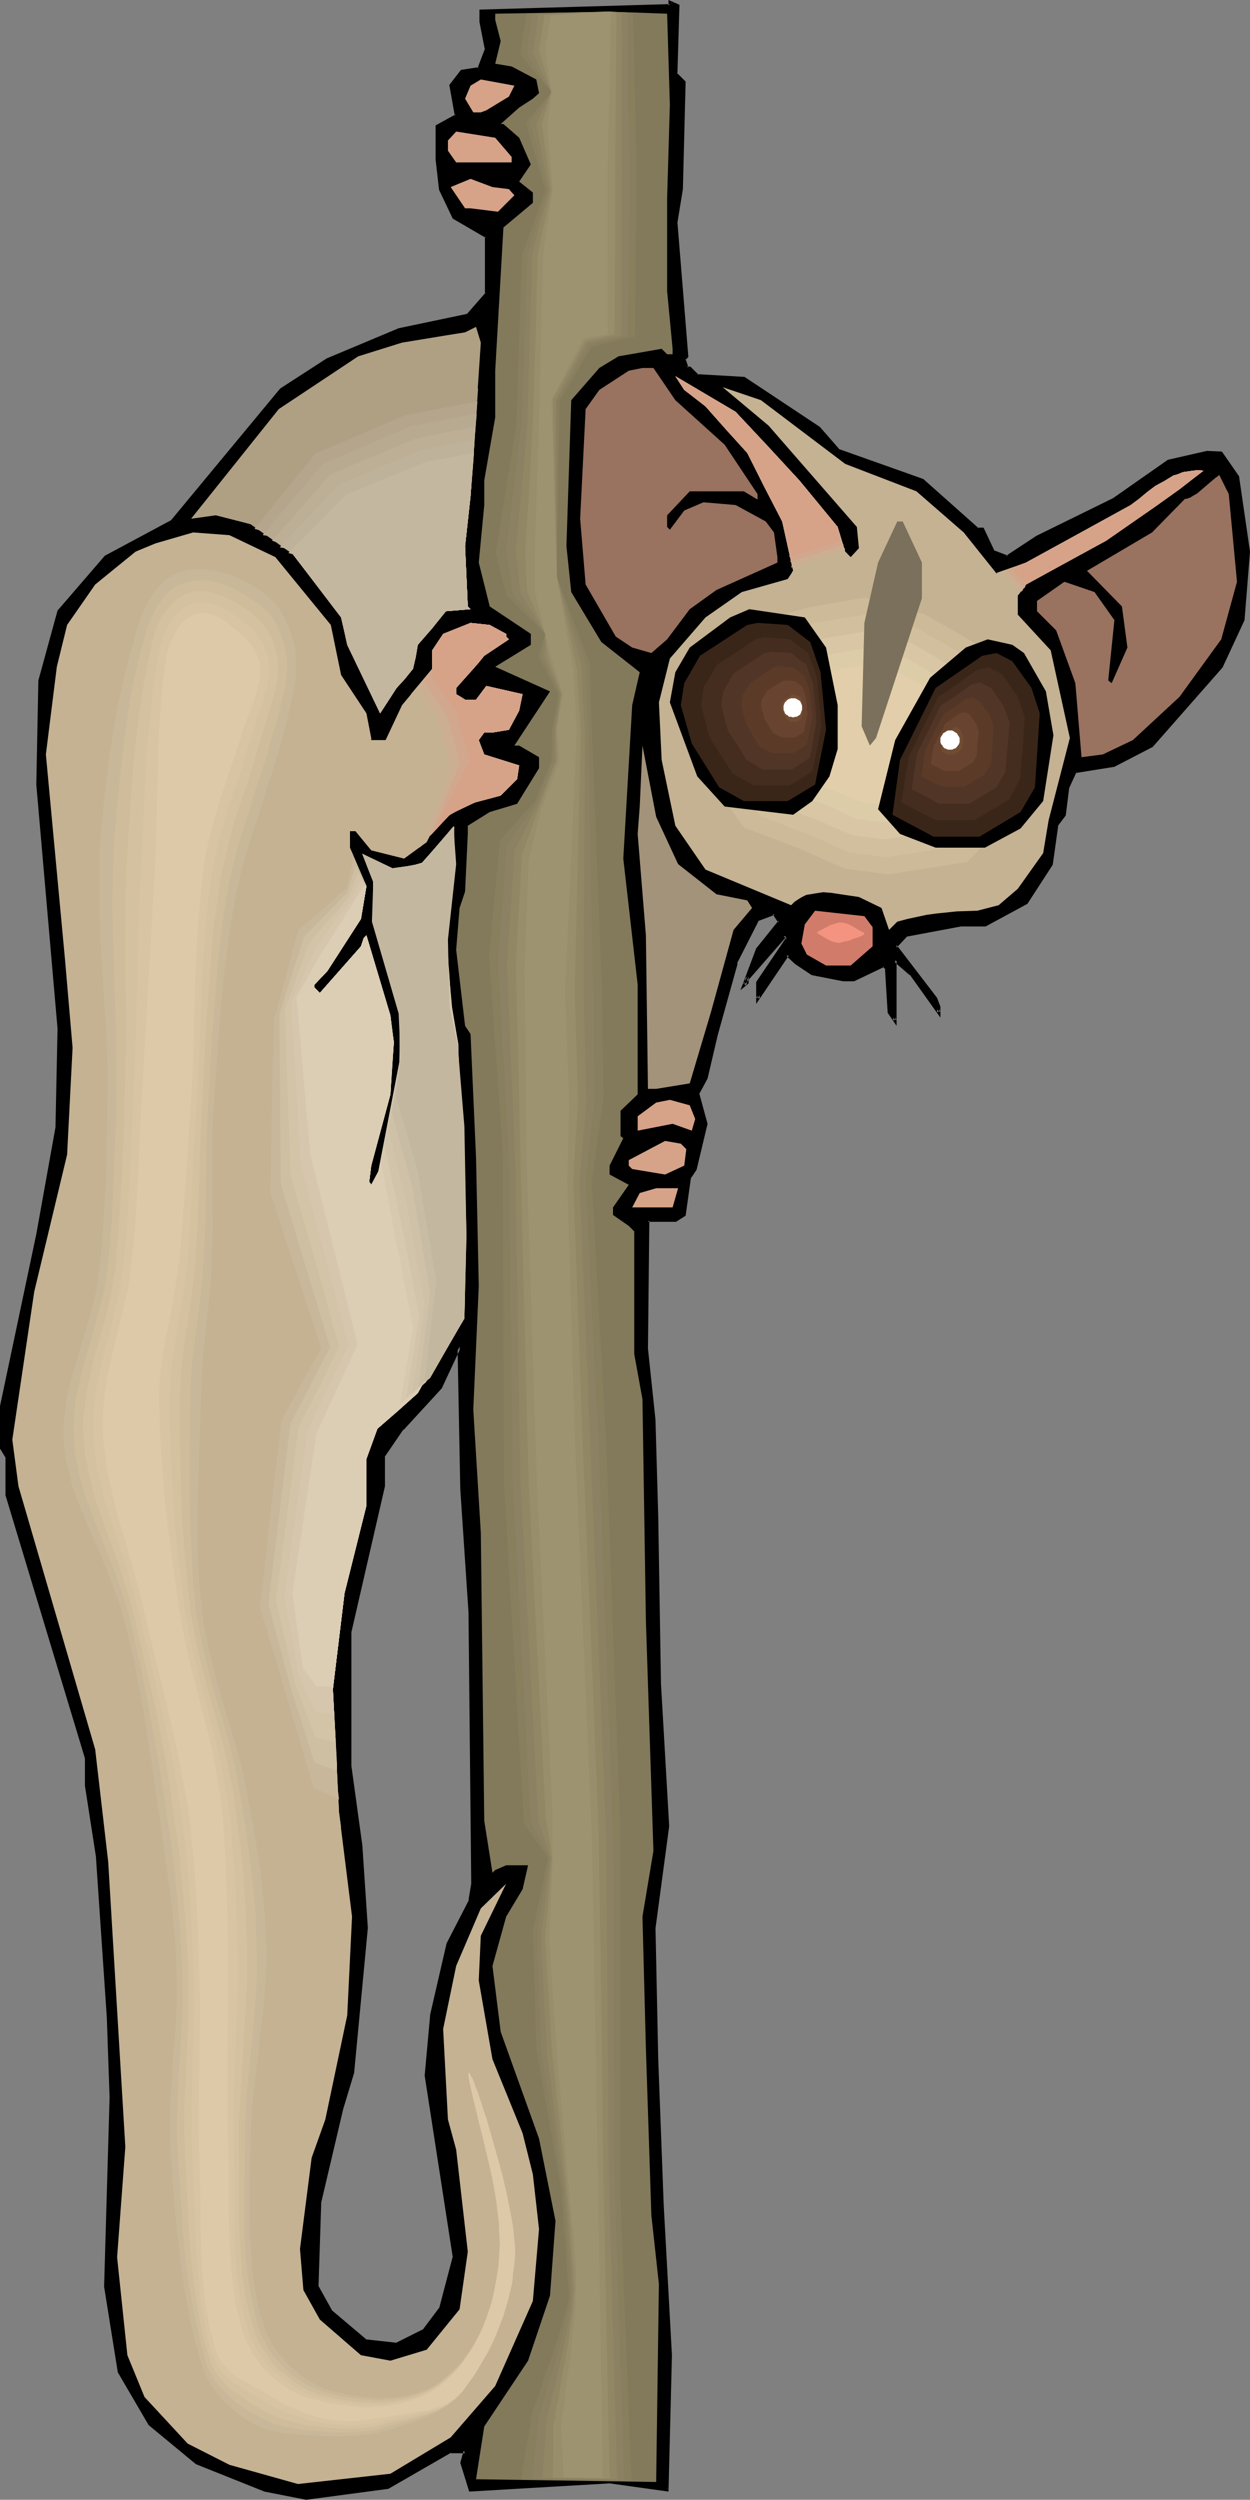 <?xml version="1.0" encoding="UTF-8" standalone="no"?>
<svg
   version="1.0"
   width="78.006mm"
   height="155.968mm"
   id="svg84"
   sodipodi:docname="Cuscus 2.wmf"
   xmlns:inkscape="http://www.inkscape.org/namespaces/inkscape"
   xmlns:sodipodi="http://sodipodi.sourceforge.net/DTD/sodipodi-0.dtd"
   xmlns="http://www.w3.org/2000/svg"
   xmlns:svg="http://www.w3.org/2000/svg">
  <rect width="100%" height="100%" fill="#808080" stroke="none"/>
  <sodipodi:namedview
     id="namedview84"
     pagecolor="#ffffff"
     bordercolor="#000000"
     borderopacity="0.25"
     inkscape:showpageshadow="2"
     inkscape:pageopacity="0.0"
     inkscape:pagecheckerboard="0"
     inkscape:deskcolor="#d1d1d1"
     inkscape:document-units="mm" />
  <defs
     id="defs1">
    <pattern
       id="WMFhbasepattern"
       patternUnits="userSpaceOnUse"
       width="6"
       height="6"
       x="0"
       y="0" />
  </defs>
  <path
     style="fill:#000000;fill-opacity:1;fill-rule:evenodd;stroke:none"
     d="m 110.984,380.224 -1.939,-29.086 -0.646,-33.611 -4.523,9.534 -9.047,9.857 -4.523,6.464 v 7.11 l -7.754,34.257 v 31.672 l 2.585,18.745 1.292,19.391 -3.393,34.257 -2.585,8.564 -5.008,21.815 -0.646,20.037 3.231,5.817 8.401,7.11 7.108,0.646 6.462,-3.07 3.877,-5.171 3.231,-12.281 -6.462,-42.822 1.292,-14.22 3.716,-16.805 5.331,-10.342 0.646,-3.878 z m 48.303,-362.772 2.1,1.939 -0.808,25.208 -1.292,7.756 2.585,31.672 -0.485,0.808 0.485,1.939 h 0.808 l 1.777,1.939 10.985,0.646 17.609,11.635 4.523,5.171 19.871,7.11 13.085,11.635 h 1.131 l 2.585,5.171 3.231,1.293 7.108,-4.525 18.255,-9.049 12.762,-9.049 9.208,-1.939 h 3.231 l 3.716,5.656 2.585,17.613 -1.292,16.159 -5.008,10.988 -16.316,18.583 -8.885,4.686 -9.208,1.293 -1.777,3.878 -0.808,6.464 -1.939,2.585 -1.292,9.049 -5.816,9.049 -9.693,5.171 h -5.816 l -12.762,2.585 -2.585,2.585 9.531,12.281 0.808,1.939 v 1.293 l -6.624,-9.049 -3.716,-3.232 v 14.22 l -1.454,-1.939 -0.485,-10.342 -0.808,-0.646 -7.108,3.232 h -2.423 l -7.27,-1.293 -3.877,-2.585 -1.939,-1.939 -7.108,10.342 v -3.878 l 7.108,-10.342 -0.646,-0.646 -8.885,10.342 v 0.646 l -0.808,0.646 3.231,-8.241 5.331,-6.625 -1.454,-1.939 -3.877,1.293 -5.17,10.342 -4.523,16.805 -2.585,10.503 -1.939,3.717 1.939,6.948 -2.423,10.665 -1.292,1.778 -1.292,9.049 -2.1,1.293 h -6.462 l -0.485,30.218 1.777,16.967 0.646,22.623 0.646,39.428 1.939,33.611 -3.231,23.915 0.646,31.025 1.292,34.419 1.939,35.388 -0.646,31.672 -13.57,-1.778 -32.795,1.778 -1.939,-6.302 0.646,-2.747 h -3.393 l -14.701,8.564 -19.386,2.424 -9.855,-1.939 -15.993,-6.302 -11.147,-9.049 -6.947,-12.281 -3.231,-20.199 1.292,-44.599 -0.808,-18.745 -2.585,-38.136 -2.423,-16.805 v -6.464 L 1.615,352.43 v -9.049 l -1.131,-1.939 v -9.695 L 8.885,291.026 13.409,265.817 14.055,242.548 8.885,185.022 9.531,160.46 14.055,144.139 25.04,131.374 40.549,122.971 66.235,91.945 77.221,84.835 94.183,77.725 110.338,74.494 114.7,69.323 V 55.749 l -7.593,-4.525 -3.231,-6.625 -0.808,-7.11 v -7.756 l 4.523,-2.424 -1.292,-7.11 2.746,-3.232 3.877,-0.646 1.777,-4.686 -1.292,-6.464 V 2.747 L 157.995,1.293 V 0.646 l 1.939,0.646 z"
     id="path1" />
  <path
     style="fill:#000000;fill-opacity:1;fill-rule:evenodd;stroke:none"
     d="m 111.308,380.224 -1.939,-29.086 -0.646,-35.227 -5.17,10.988 v 0 l -9.047,9.695 v 0 l -4.523,6.787 v 7.11 -0.162 l -7.916,34.419 v 31.672 l 2.585,18.906 v -0.162 l 1.292,19.391 v 0 l -3.231,34.257 v -0.162 l -2.585,8.564 -5.17,21.976 -0.646,20.199 3.393,5.979 8.401,7.11 7.593,0.808 6.462,-3.393 4.039,-5.171 3.393,-12.443 -6.624,-42.822 v 0.162 l 1.292,-14.382 v 0.162 l 3.877,-16.805 v 0 l 5.17,-10.342 0.808,-4.04 -0.808,-63.99 h -0.808 l 0.646,63.99 v 0 l -0.646,3.878 0.162,-0.162 -5.331,10.342 -3.877,16.805 v 0.162 l -1.292,14.22 6.624,42.822 v -0.162 l -3.231,12.281 v -0.162 l -3.877,5.171 0.162,-0.162 -6.462,3.232 h 0.323 l -7.27,-0.808 0.162,0.162 -8.401,-7.11 0.162,0.162 -3.231,-5.817 v 0.162 l 0.646,-20.037 v 0.162 l 5.17,-21.976 2.585,-8.564 3.231,-34.096 v -0.162 l -1.292,-19.391 v 0 l -2.585,-18.745 v 0 -31.672 0.162 l 7.916,-34.419 v -7.11 l -0.162,0.323 4.523,-6.625 v 0.162 l 9.047,-9.857 4.523,-9.695 -0.808,-0.162 0.646,33.611 1.939,29.086 z"
     id="path2" />
  <path
     style="fill:#000000;fill-opacity:1;fill-rule:evenodd;stroke:none"
     d="m 158.965,17.613 2.1,2.101 -0.162,-0.323 -0.646,25.208 v 0 l -1.292,7.756 2.585,31.833 V 83.866 l -0.646,0.808 0.646,2.424 1.131,0.162 -0.323,-0.162 1.939,1.939 11.147,0.646 h -0.162 l 17.447,11.635 v -0.162 l 4.685,5.332 19.871,7.272 -0.162,-0.162 13.247,11.635 h 1.292 l -0.323,-0.162 2.585,5.171 3.716,1.454 7.27,-4.525 h -0.162 l 18.255,-9.049 v 0 l 12.924,-9.049 h -0.162 l 9.047,-1.939 v 0 h 3.231 l -0.323,-0.162 3.716,5.817 v -0.162 l 2.585,17.452 v -0.162 l -1.292,16.159 v 0 l -5.008,10.988 v -0.162 l -16.316,18.745 0.162,-0.162 -9.047,4.525 h 0.162 l -9.208,1.454 -2.1,4.04 -0.646,6.625 v -0.323 l -1.939,2.747 -1.292,9.211 v -0.162 l -5.816,9.049 0.162,-0.162 -9.693,5.171 h 0.162 -5.816 l -13.085,2.585 -2.746,2.747 9.693,12.766 v -0.162 l 0.646,1.939 v -0.162 1.293 l 0.808,-0.162 -6.624,-9.211 -4.523,-3.717 v 15.028 l 0.808,-0.162 -1.454,-1.939 0.162,0.162 -0.646,-10.503 -0.969,-0.97 -7.431,3.393 h 0.162 -2.423 v 0 l -7.108,-1.454 0.162,0.162 -3.877,-2.585 v 0 l -2.262,-2.262 -7.431,10.827 0.808,0.162 v -3.878 l -0.162,0.323 7.27,-10.665 -1.131,-1.293 -9.37,10.827 v 0.808 l 0.162,-0.162 -0.646,0.485 0.646,0.485 3.231,-8.241 h -0.162 l 5.331,-6.787 -1.615,-2.424 -4.2,1.616 -5.331,10.342 -4.685,16.967 -2.423,10.342 v -0.162 l -1.939,4.04 1.939,7.11 v -0.162 l -2.585,10.503 0.162,-0.162 -1.454,1.939 -1.292,9.211 0.162,-0.323 -1.939,1.293 0.162,-0.162 -6.785,0.162 -0.485,30.541 v 0.162 l 1.777,16.805 v 0 l 0.646,22.623 0.646,39.428 1.939,33.611 v 0 l -3.231,23.915 v 0 l 0.646,31.025 1.292,34.419 1.939,35.388 -0.646,31.672 0.485,-0.323 -13.732,-1.939 -32.795,1.939 0.323,0.323 -1.939,-6.464 v 0.162 l 0.808,-3.07 h -3.877 l -14.863,8.564 v -0.162 l -19.224,2.585 h 0.162 l -9.855,-1.939 v 0 l -15.993,-6.464 0.162,0.162 -11.147,-9.049 0.162,0.162 -7.108,-12.281 v 0 l -3.231,-20.037 v 0 l 1.292,-44.599 -0.646,-18.745 -2.585,-38.136 v 0 l -2.585,-16.805 v 0 -6.464 L 2.1,352.269 v 0.162 -9.049 l -1.292,-2.101 v 0.162 -9.695 0 L 9.37,291.026 13.893,265.817 v 0 l 0.485,-23.269 v -0.162 L 9.37,184.86 v 0.162 l 0.485,-24.562 v 0.162 l 4.523,-16.321 -0.162,0.162 10.985,-12.766 v 0 l 15.509,-8.403 25.848,-31.187 v 0.162 l 10.985,-7.11 h -0.162 l 16.963,-7.11 -0.162,0.162 16.316,-3.393 4.685,-5.494 V 55.426 l -7.754,-4.525 v 0.162 l -3.231,-6.625 0.162,0.162 -0.808,-7.11 v 0 -7.756 l -0.323,0.485 4.846,-2.747 -1.292,-7.433 -0.162,0.323 2.585,-3.232 -0.162,0.162 4.2,-0.646 1.939,-4.848 -1.292,-6.625 v 0 -2.424 l -0.485,0.323 45.072,-1.454 V 0.646 L 157.995,0.97 159.772,1.778 159.449,1.293 158.965,17.613 159.772,17.452 160.257,1.131 157.672,0 v 1.293 l 0.323,-0.323 -44.911,1.293 v 2.909 l 1.292,6.625 v -0.323 l -1.777,4.686 0.323,-0.323 -4.2,0.646 -2.746,3.555 1.292,7.272 0.162,-0.323 -4.685,2.585 v 7.918 0.162 l 0.808,7.11 3.231,6.787 7.754,4.525 -0.162,-0.323 v 13.574 l 0.162,-0.323 -4.523,5.171 0.162,-0.162 -16.155,3.393 -16.963,7.11 -10.985,7.11 -25.848,31.187 0.162,-0.162 -15.67,8.403 -11.147,12.927 -4.523,16.482 -0.485,24.562 v 0 l 5.008,57.526 v 0 l -0.485,23.269 v 0 L 8.562,291.026 0,331.585 v 10.019 l 1.292,2.101 v -0.323 9.211 L 20.032,414.643 v -0.162 6.464 0.162 l 2.585,16.644 v 0 l 2.585,38.136 0.646,18.745 -1.292,44.599 3.231,20.199 7.27,12.443 11.147,9.211 16.155,6.464 9.855,1.939 19.386,-2.585 14.863,-8.564 -0.162,0.162 h 3.393 l -0.323,-0.646 -0.808,2.909 2.1,6.787 33.118,-1.939 v 0 l 13.893,1.939 0.808,-32.157 -1.939,-35.388 -1.292,-34.419 -0.646,-31.025 v 0.162 l 3.231,-24.077 -1.939,-33.611 -0.646,-39.428 -0.646,-22.623 v -0.162 l -1.777,-16.805 v 0 l 0.323,-30.218 -0.323,0.323 h 6.624 l 2.262,-1.454 1.292,-9.211 v 0.323 l 1.292,-1.939 2.585,-10.827 -1.939,-7.11 -0.162,0.323 2.1,-3.878 2.423,-10.342 4.685,-16.805 h -0.162 l 5.17,-10.18 -0.162,0.162 3.877,-1.454 -0.485,-0.162 1.292,1.939 0.162,-0.485 -5.331,6.625 -3.716,9.857 1.939,-1.616 v -0.97 l -0.162,0.323 9.047,-10.342 -0.646,-0.162 0.646,0.808 v -0.485 l -7.108,10.503 v 5.171 l 7.754,-11.473 -0.646,0.162 2.1,1.939 3.877,2.585 7.431,1.454 h 2.585 l 7.108,-3.393 h -0.323 l 0.646,0.646 -0.162,-0.323 0.646,10.503 2.1,3.07 v -15.513 l -0.646,0.323 3.716,3.232 v -0.162 l 7.27,10.18 v -2.585 l -0.808,-2.101 -9.531,-12.443 v 0.646 l 2.423,-2.585 h -0.162 l 12.924,-2.424 h -0.162 5.977 l 9.855,-5.333 5.977,-9.211 1.292,-9.211 -0.162,0.162 1.939,-2.585 0.808,-6.464 v 0 l 1.777,-3.878 -0.162,0.323 9.047,-1.454 9.047,-4.686 16.478,-18.745 5.17,-11.15 1.292,-16.159 -2.585,-17.775 -4.039,-5.817 -3.554,-0.162 -9.208,2.101 -12.924,9.049 v 0 l -18.094,8.888 v 0 l -7.108,4.686 h 0.485 l -3.393,-1.293 0.162,0.162 -2.585,-5.494 h -1.454 l 0.323,0.162 -13.085,-11.635 -20.032,-7.11 h 0.162 l -4.523,-5.171 -17.77,-11.796 -11.147,-0.646 0.323,0.162 -1.939,-1.939 h -0.969 l 0.485,0.162 -0.646,-1.939 -0.162,0.323 0.808,-0.808 -2.585,-31.833 v 0.162 l 1.292,-7.918 v 0 l 0.646,-25.37 -2.1,-2.101 0.162,0.323 z"
     id="path3" />
  <path
     style="fill:#827a5b;fill-opacity:1;fill-rule:evenodd;stroke:none"
     d="m 157.995,24.723 -0.646,21.976 v 21.976 l 1.292,13.574 v 1.293 h -1.292 l -1.292,-1.293 -10.178,1.778 -4.523,2.747 -6.624,7.595 -1.131,34.419 1.131,10.827 7.108,11.796 9.047,7.11 -1.777,7.756 -2.1,36.196 3.393,29.733 v 25.855 l -4.039,3.878 v 5.979 l 0.646,0.485 -3.231,6.464 v 2.101 l 4.523,2.424 -3.716,5.333 v 1.778 l 3.716,2.585 1.292,1.293 v 28.925 l 1.939,10.665 0.808,52.194 1.777,54.295 -2.585,15.513 0.808,31.026 1.292,39.428 1.777,16.159 -0.646,46.7 -42.487,-0.646 1.939,-12.443 10.339,-15.513 5.17,-15.351 1.292,-17.613 -3.877,-19.391 -9.047,-25.208 -1.939,-15.513 3.231,-11.635 3.877,-6.464 1.292,-5.656 h -5.17 l -2.585,1.131 -0.646,0.646 -1.939,-12.281 -0.808,-67.868 -1.777,-29.086 1.292,-29.086 -0.646,-30.379 -1.292,-29.086 -1.292,-1.939 -2.1,-17.937 0.808,-9.857 1.292,-3.878 0.646,-13.574 v -1.939 l 5.17,-3.232 6.462,-1.939 5.17,-8.403 v -2.585 l -4.685,-2.747 h -1.131 l 8.401,-12.766 -12.924,-5.817 8.401,-5.171 v -2.585 l -9.693,-6.464 -2.585,-10.342 1.292,-13.574 v -5.817 l 2.585,-14.866 V 87.421 l 1.939,-33.773 6.947,-5.817 v -2.424 l -3.231,-2.585 2.746,-4.04 -2.746,-6.302 -3.716,-3.232 h -0.646 l 4.362,-3.878 3.231,-2.101 1.454,-1.293 -0.646,-3.232 -5.816,-3.07 -3.877,-0.646 1.292,-5.333 -1.292,-5.009 v -1.454 l 26.979,-0.485 13.57,0.485 z"
     id="path4" />
  <path
     style="fill:#d6a389;fill-opacity:1;fill-rule:evenodd;stroke:none"
     d="m 120.031,22.784 -5.331,3.232 -1.292,0.485 h -1.777 l -1.939,-3.232 1.292,-3.07 2.423,-1.454 7.916,1.454 z"
     id="path5" />
  <path
     style="fill:#d6a389;fill-opacity:1;fill-rule:evenodd;stroke:none"
     d="m 120.677,37.004 v 1.293 h -13.085 l -1.939,-2.747 v -2.424 l 1.939,-2.101 9.208,1.454 z"
     id="path6" />
  <path
     style="fill:#d6a389;fill-opacity:1;fill-rule:evenodd;stroke:none"
     d="m 120.031,44.599 1.292,1.454 -3.877,3.878 -6.462,-0.808 h -1.292 l -3.393,-5.009 4.685,-1.939 5.17,1.939 z"
     id="path7" />
  <path
     style="fill:#afa084;fill-opacity:1;fill-rule:evenodd;stroke:none"
     d="m 110.984,116.992 -1.292,11.796 0.646,14.22 0.646,0.646 -5.816,0.485 -6.624,7.918 -1.131,5.656 -3.877,4.525 -3.877,5.979 -7.754,-16.159 -1.454,-6.464 -11.47,-15.028 -9.855,-6.948 -8.239,-2.101 -5.816,0.808 20.678,-25.855 18.74,-12.443 10.339,-3.232 10.824,-1.778 4.039,-0.646 2.585,-1.293 1.131,3.717 z"
     id="path8" />
  <path
     style="fill:#997260;fill-opacity:1;fill-rule:evenodd;stroke:none"
     d="m 159.288,94.369 11.632,10.503 7.754,11.635 v 1.293 l -3.231,-1.939 h -12.762 l -5.331,5.656 v 2.747 l 0.646,0.646 3.393,-4.525 4.523,-1.939 7.593,0.646 7.108,3.878 1.939,2.585 0.808,5.817 v 1.293 l -14.378,6.464 -6.3,4.525 -5.331,7.11 -3.716,3.232 -4.523,-1.293 -3.877,-2.585 -7.108,-12.281 -1.292,-15.513 1.292,-25.855 3.231,-4.525 6.947,-4.525 3.231,-0.646 h 2.585 z"
     id="path9" />
  <path
     style="fill:#997260;fill-opacity:1;fill-rule:evenodd;stroke:none"
     d="m 287.558,111.983 2.262,4.525 1.939,20.684 -3.716,13.574 -9.855,13.574 -10.985,10.18 -7.108,3.393 -5.008,0.646 -1.454,-17.452 -4.523,-12.443 -4.523,-4.525 v -2.424 l 6.462,-4.525 7.108,2.424 4.685,6.625 -1.454,14.22 0.808,0.646 3.716,-8.403 -1.292,-9.695 -8.239,-8.403 15.347,-9.049 7.754,-7.918 h 0.323 l 0.485,-0.162 0.485,-0.162 0.485,-0.323 1.131,-0.646 1.131,-0.97 2.262,-1.939 0.969,-0.808 0.485,-0.323 z"
     id="path10" />
  <path
     style="fill:#c4b293;fill-opacity:1;fill-rule:evenodd;stroke:none"
     d="m 188.528,113.275 9.047,10.988 1.777,5.817 1.292,1.293 1.939,-2.101 -0.485,-5.009 -20.84,-23.915 -10.824,-9.049 9.047,3.07 19.871,15.028 16.801,6.464 11.147,9.695 7.754,9.695 6.947,-2.585 24.717,-13.574 1.939,-1.454 1.939,-1.616 1.939,-1.454 2.1,-1.131 2.1,-1.293 1.131,-0.323 1.131,-0.485 1.131,-0.162 1.131,-0.162 1.292,-0.162 1.292,0.162 -2.746,2.101 -2.908,2.262 -5.654,4.04 -5.816,4.04 -5.816,4.04 -18.901,10.342 -1.939,2.585 v 4.525 l 7.754,8.403 4.523,20.684 -5.008,19.391 -1.292,7.756 -5.977,8.403 -4.523,3.878 -5.008,1.293 -4.846,0.162 -4.685,0.485 -2.423,0.323 -2.262,0.485 -2.262,0.485 -2.423,0.646 -1.939,1.939 -1.777,-5.171 -5.331,-2.585 -4.362,-0.646 -2.1,-0.323 -1.939,-0.162 -2.1,0.323 -0.969,0.162 -0.969,0.162 -0.969,0.485 -0.808,0.485 -0.969,0.646 -0.808,0.808 -20.194,-8.403 -7.108,-10.342 -3.231,-15.513 -0.646,-13.574 2.585,-10.342 8.401,-9.695 8.562,-5.979 10.824,-3.07 1.292,-1.939 -2.585,-11.635 -8.239,-16.159 -9.855,-10.988 -5.008,-3.878 -2.1,-3.232 14.216,8.403 z"
     id="path11" />
  <path
     style="fill:#c4b293;fill-opacity:1;fill-rule:evenodd;stroke:none"
     d="m 187.074,203.766 -15.347,-5.817 -7.916,-10.988 -4.846,-19.876 13.409,-22.946 16.64,-4.686 14.701,-2.424 15.67,4.363 19.063,10.827 8.239,21.007 -5.816,23.269 -10.016,10.503 -21.001,3.393 -11.308,-1.454 z"
     id="path12" />
  <path
     style="fill:#ccba99;fill-opacity:1;fill-rule:evenodd;stroke:none"
     d="m 189.174,200.373 -13.57,-5.171 -7.27,-9.695 -2.1,-8.888 -2.1,-9.049 5.977,-10.019 5.977,-10.18 7.431,-2.101 7.431,-2.101 13.085,-2.262 13.893,3.878 8.562,4.848 8.401,5.009 7.27,18.421 -5.17,20.845 -4.362,4.686 -4.523,4.686 -9.208,1.454 -9.37,1.454 -10.178,-1.293 z"
     id="path13" />
  <path
     style="fill:#d1bf9e;fill-opacity:1;fill-rule:evenodd;stroke:none"
     d="m 191.274,196.98 -11.955,-4.525 -3.069,-4.201 -3.231,-4.363 -1.777,-7.756 -1.939,-7.918 5.331,-8.726 5.17,-9.049 6.462,-1.778 6.462,-1.939 11.47,-1.778 6.3,1.616 5.977,1.616 7.431,4.363 7.431,4.201 6.462,16.321 -2.262,9.211 -2.262,9.049 -7.754,8.241 -8.239,1.293 -8.239,1.293 -8.885,-1.131 z"
     id="path14" />
  <path
     style="fill:#d8c6a5;fill-opacity:1;fill-rule:evenodd;stroke:none"
     d="m 193.375,193.586 -5.17,-1.939 -5.008,-1.939 -2.746,-3.717 -2.585,-3.717 -3.231,-13.25 4.362,-7.756 4.523,-7.756 5.493,-1.454 5.654,-1.616 9.855,-1.616 5.331,1.454 5.331,1.454 6.3,3.717 6.462,3.555 2.585,7.11 2.746,6.948 -1.939,7.756 -1.939,7.918 -6.624,6.948 -14.055,2.262 -7.593,-0.97 -3.877,-1.616 z"
     id="path15" />
  <path
     style="fill:#ddcca8;fill-opacity:1;fill-rule:evenodd;stroke:none"
     d="m 195.475,190.031 -8.562,-3.07 -2.262,-3.07 -2.262,-3.07 -2.585,-11.15 7.431,-12.927 9.37,-2.585 8.239,-1.454 4.362,1.293 4.523,1.131 10.501,6.14 4.523,11.796 -1.454,6.625 -1.615,6.464 -2.908,2.909 -2.746,2.909 -5.977,0.97 -5.654,0.97 -6.462,-0.808 -3.231,-1.454 z"
     id="path16" />
  <path
     style="fill:#e2ceaa;fill-opacity:1;fill-rule:evenodd;stroke:none"
     d="m 197.575,186.799 -6.947,-2.585 -3.554,-5.009 -2.1,-8.888 5.977,-10.342 7.431,-2.262 6.785,-0.97 6.947,1.939 8.724,4.848 3.554,9.534 -2.585,10.503 -4.523,4.686 -9.37,1.454 -5.17,-0.646 z"
     id="path17" />
  <path
     style="fill:#7a705b;fill-opacity:1;fill-rule:evenodd;stroke:none"
     d="m 217.445,132.666 v 8.403 l -10.824,32.965 -1.454,1.778 -1.939,-4.525 0.646,-24.4 3.231,-14.22 4.523,-9.695 h 1.292 z"
     id="path18" />
  <path
     style="fill:#c4b293;fill-opacity:1;fill-rule:evenodd;stroke:none"
     d="m 64.943,131.374 13.085,15.998 2.423,11.796 5.977,9.049 1.131,5.817 v 0.485 h 3.393 l 3.877,-8.241 7.108,-8.564 v -4.363 l 2.585,-3.878 6.462,-2.585 4.523,0.485 3.877,2.101 v 0.646 l 0.646,0.646 -5.816,3.878 -2.585,3.07 -4.039,4.525 v 1.454 l 2.1,1.293 h 2.585 l 2.423,-3.232 8.562,1.939 -0.808,3.878 -2.423,4.525 -3.877,0.646 h -1.939 l -1.292,1.778 1.292,3.393 8.239,2.585 -0.485,3.232 -3.877,3.878 -9.693,2.585 -4.523,1.939 -3.231,6.464 -5.331,3.878 -7.754,-1.939 -3.716,-4.525 h -1.292 v 3.878 l 3.877,9.049 -1.292,7.756 -7.916,12.281 -3.069,3.232 v 0.646 l 1.292,1.293 9.693,-10.988 0.646,-1.939 0.646,-0.646 5.654,18.906 0.808,6.302 -0.808,12.281 -4.523,16.805 -0.485,3.878 0.485,0.646 2.746,-5.171 5.008,-24.4 -1.777,-16.967 -5.17,-17.452 v -9.695 l -0.808,-0.646 v -1.778 l 5.331,2.424 7.108,-1.131 5.654,-7.918 -0.485,18.098 0.485,23.915 1.939,8.403 1.454,56.88 -1.454,8.403 -9.047,16.159 -9.531,8.403 -2.585,7.11 v 10.988 l -5.17,20.684 -2.746,22.623 1.454,29.086 3.069,24.562 -1.131,23.269 -5.17,24.562 -3.231,9.049 -2.746,21.492 0.808,9.695 3.877,6.948 9.693,8.403 6.947,1.293 8.562,-2.585 7.754,-9.534 1.939,-13.574 -2.746,-24.077 -1.939,-7.11 -1.131,-21.33 3.069,-14.866 5.816,-13.574 5.977,-5.817 -5.977,12.281 -0.485,10.503 3.231,18.583 7.108,17.452 2.423,9.695 1.454,12.927 -1.454,16.967 -8.885,20.037 -10.501,12.119 -14.216,8.564 -21.809,2.424 -16.155,-4.525 -9.855,-5.009 -10.178,-10.988 -4.039,-9.857 -2.423,-23.108 1.939,-26.016 -4.039,-67.222 -3.069,-26.501 -18.094,-62.051 -1.454,-10.988 5.17,-34.904 7.754,-32.318 1.292,-25.208 -1.777,-20.684 -4.523,-48.477 2.585,-20.684 2.423,-9.857 6.624,-9.534 9.531,-7.756 4.685,-1.939 8.885,-2.585 8.562,0.646 z"
     id="path19" />
  <path
     style="fill:#7a705b;fill-opacity:1;fill-rule:evenodd;stroke:none"
     d="m 212.922,147.371 -6.3,20.845 -0.808,0.646 1.292,-27.147 4.523,-11.635 1.292,-1.939 1.939,5.171 z"
     id="path20" />
  <path
     style="fill:#000000;fill-opacity:1;fill-rule:evenodd;stroke:none"
     d="m 194.829,152.704 2.746,13.574 v 10.342 l -1.939,6.464 -4.039,5.817 -4.523,3.232 -16.155,-1.939 -6.462,-7.11 -6.462,-17.452 1.292,-7.11 3.393,-5.817 9.531,-7.11 4.523,-1.939 13.085,1.939 z"
     id="path21" />
  <path
     style="fill:#3a2619;fill-opacity:1;fill-rule:evenodd;stroke:none"
     d="m 191.113,151.411 2.423,7.11 1.292,13.574 -2.585,12.927 -6.462,3.878 h -10.339 l -5.816,-3.232 -6.462,-10.342 -2.585,-9.049 0.808,-5.171 3.716,-6.464 11.147,-7.272 2.423,-0.485 7.108,0.485 z"
     id="path22" />
  <path
     style="fill:#442d1e;fill-opacity:1;fill-rule:evenodd;stroke:none"
     d="m 190.628,153.996 2.1,5.979 0.485,5.656 0.323,2.747 0.162,2.747 -0.969,5.494 -1.131,5.332 -2.585,1.616 -2.746,1.616 h -8.562 l -4.846,-2.747 -2.746,-4.201 -2.746,-4.363 -1.939,-7.433 0.485,-4.363 1.615,-2.585 1.615,-2.747 4.523,-2.909 4.523,-3.07 2.1,-0.485 5.977,0.485 z"
     id="path23" />
  <path
     style="fill:#513526;fill-opacity:1;fill-rule:evenodd;stroke:none"
     d="m 190.144,156.582 0.808,2.424 0.808,2.262 0.485,4.525 0.323,4.525 -0.808,4.201 -0.323,2.101 -0.485,2.101 -4.2,2.747 h -6.947 l -3.716,-2.262 -2.1,-3.393 -2.262,-3.393 -0.808,-2.909 -0.808,-3.07 0.162,-1.616 0.323,-1.778 2.423,-4.201 7.27,-4.848 0.969,-0.162 0.808,-0.162 2.262,0.162 2.423,0.162 1.615,1.454 z"
     id="path24" />
  <path
     style="fill:#5b3a28;fill-opacity:1;fill-rule:evenodd;stroke:none"
     d="m 189.659,159.329 1.292,3.393 0.323,3.232 0.323,3.393 -1.292,6.302 -1.615,0.97 -1.615,0.97 h -5.008 l -1.454,-0.808 -1.454,-0.646 -3.069,-5.171 -1.292,-4.363 0.323,-2.585 0.969,-1.616 0.969,-1.454 2.585,-1.778 2.746,-1.778 0.646,-0.162 0.646,-0.162 3.393,0.323 z"
     id="path25" />
  <path
     style="fill:#684430;fill-opacity:1;fill-rule:evenodd;stroke:none"
     d="m 189.174,161.914 0.485,1.131 0.323,1.131 0.323,2.101 v 1.131 l 0.162,0.97 -0.485,2.101 -0.323,2.101 -2.1,1.293 h -3.231 l -0.969,-0.485 -0.969,-0.485 -2.1,-3.393 -0.323,-1.454 -0.485,-1.454 0.162,-1.616 0.646,-0.97 0.646,-1.131 3.554,-2.262 0.485,-0.162 h 0.323 l 2.262,0.162 0.808,0.646 z"
     id="path26" />
  <path
     style="fill:#724c32;fill-opacity:1;fill-rule:evenodd;stroke:none"
     d="m 188.851,164.5 0.323,1.131 0.162,1.939 -0.323,1.939 -0.969,0.646 h -1.615 l -0.808,-0.485 -0.969,-1.616 -0.485,-1.293 0.162,-0.808 0.646,-0.97 1.615,-0.97 0.323,-0.323 1.131,0.323 z"
     id="path27" />
  <path
     style="fill:#000000;fill-opacity:1;fill-rule:evenodd;stroke:none"
     d="m 241.516,153.996 5.17,9.049 1.777,10.342 -2.423,15.513 -5.331,6.464 -8.401,4.525 H 220.676 l -8.401,-3.232 -5.17,-5.817 4.039,-16.321 8.239,-14.705 8.401,-7.11 5.17,-1.939 5.816,1.293 z"
     id="path28" />
  <path
     style="fill:#3a2619;fill-opacity:1;fill-rule:evenodd;stroke:none"
     d="m 243.293,162.237 1.939,5.979 -1.131,17.452 -3.393,5.817 -9.693,5.817 h -10.824 l -9.693,-5.171 1.777,-12.927 8.401,-16.967 10.985,-7.595 3.393,-0.646 3.716,1.939 z"
     id="path29" />
  <path
     style="fill:#442d1e;fill-opacity:1;fill-rule:evenodd;stroke:none"
     d="m 240.062,164.338 1.615,4.848 -0.485,7.433 -0.646,7.11 -1.292,2.424 -1.292,2.424 -4.039,2.424 -4.2,2.424 h -8.885 l -8.239,-4.201 1.777,-10.827 3.393,-6.948 3.554,-7.11 4.523,-3.07 4.523,-3.232 2.746,-0.646 3.231,1.616 z"
     id="path30" />
  <path
     style="fill:#513526;fill-opacity:1;fill-rule:evenodd;stroke:none"
     d="m 236.67,166.439 1.454,3.878 -0.485,5.817 -0.485,5.817 -2.1,3.717 -6.462,3.878 h -7.108 l -3.231,-1.778 -3.231,-1.616 1.292,-8.564 2.746,-5.494 2.746,-5.656 3.716,-2.424 3.554,-2.585 2.1,-0.485 2.585,1.293 z"
     id="path31" />
  <path
     style="fill:#5b3a28;fill-opacity:1;fill-rule:evenodd;stroke:none"
     d="m 233.439,168.54 0.485,1.454 0.485,1.454 -0.323,4.363 -0.323,4.201 -0.808,1.454 -0.808,1.293 -4.685,2.747 h -5.331 l -2.423,-1.131 -2.423,-1.293 0.969,-6.302 2.1,-4.201 2.1,-4.04 5.331,-3.717 0.808,-0.162 0.808,-0.323 0.808,0.646 0.969,0.485 1.131,1.616 z"
     id="path32" />
  <path
     style="fill:#684430;fill-opacity:1;fill-rule:evenodd;stroke:none"
     d="m 230.208,170.64 0.646,1.939 -0.323,2.747 -0.162,2.747 -0.485,0.97 -0.485,0.808 -3.231,1.939 h -3.393 l -1.615,-0.808 -1.615,-0.808 0.646,-4.201 2.746,-5.332 3.393,-2.424 1.131,-0.323 1.292,0.646 0.646,0.97 z"
     id="path33" />
  <path
     style="fill:#724c32;fill-opacity:1;fill-rule:evenodd;stroke:none"
     d="m 226.815,172.741 0.323,0.808 -0.162,2.585 -0.485,0.808 -1.454,0.97 h -1.615 l -1.454,-0.808 0.162,-1.939 1.292,-2.424 1.615,-1.293 h 0.485 l 0.646,0.323 z"
     id="path34" />
  <path
     style="fill:#a3937a;fill-opacity:1;fill-rule:evenodd;stroke:none"
     d="m 159.934,203.766 9.047,7.11 7.27,1.454 1.131,1.778 -4.362,5.171 -5.331,19.391 -5.008,16.805 -7.916,1.293 h -1.939 l -0.485,-36.196 -1.939,-23.915 0.485,-6.464 0.646,-14.382 3.231,16.805 z"
     id="path35" />
  <path
     style="fill:#d17c6b;fill-opacity:1;fill-rule:evenodd;stroke:none"
     d="m 205.814,218.633 v 4.525 l -5.17,4.525 h -5.816 l -4.523,-2.585 -1.292,-2.585 0.808,-4.525 2.423,-3.232 11.632,1.293 z"
     id="path36" />
  <path
     style="fill:#d6a389;fill-opacity:1;fill-rule:evenodd;stroke:none"
     d="m 163.973,263.878 -0.808,2.747 -4.523,-1.616 -8.239,1.616 v -3.393 l 4.362,-3.232 3.231,-0.646 4.685,1.293 z"
     id="path37" />
  <path
     style="fill:#d6a389;fill-opacity:1;fill-rule:evenodd;stroke:none"
     d="m 161.872,270.988 -0.485,3.878 -4.523,2.101 -7.754,-1.293 -0.808,-0.808 v -1.293 l 8.562,-4.525 3.716,0.646 z"
     id="path38" />
  <path
     style="fill:#d6a389;fill-opacity:1;fill-rule:evenodd;stroke:none"
     d="m 158.641,284.724 h -9.531 l 1.777,-3.393 3.877,-1.131 h 5.17 z"
     id="path39" />
  <path
     style="fill:#ffffff;fill-opacity:1;fill-rule:evenodd;stroke:none"
     d="m 221.807,174.518 v 0.485 l 0.162,0.485 0.323,0.323 0.162,0.323 0.323,0.323 0.485,0.162 0.323,0.162 h 0.485 0.485 l 0.323,-0.162 0.485,-0.162 0.323,-0.323 0.485,-0.646 0.162,-0.485 v -0.485 -0.485 l -0.162,-0.323 -0.323,-0.485 -0.162,-0.323 -0.323,-0.162 -0.485,-0.323 -0.323,-0.162 h -0.485 -0.485 l -0.323,0.162 -0.485,0.323 -0.323,0.162 -0.162,0.323 -0.323,0.485 -0.162,0.323 z"
     id="path40" />
  <path
     style="fill:#ffffff;fill-opacity:1;fill-rule:evenodd;stroke:none"
     d="m 184.812,166.924 v 0.485 l 0.162,0.323 0.162,0.485 0.323,0.323 0.323,0.162 0.323,0.323 h 0.485 l 0.485,0.162 0.485,-0.162 h 0.323 l 0.808,-0.485 0.162,-0.323 0.162,-0.485 0.162,-0.323 v -0.485 -0.485 l -0.162,-0.485 -0.162,-0.323 -0.162,-0.323 -0.808,-0.485 -0.323,-0.162 h -0.485 -0.485 l -0.485,0.162 -0.323,0.162 -0.323,0.323 -0.323,0.323 -0.162,0.323 -0.162,0.485 z"
     id="path41" />
  <path
     style="fill:#c4b293;fill-opacity:1;fill-rule:evenodd;stroke:none"
     d="m 187.074,135.09 12.762,-4.525 -0.485,-0.485 -1.777,-5.817 -9.047,-10.988 -15.024,-16.159 -14.216,-8.403 2.1,3.232 5.008,3.878 9.855,10.988 8.239,16.159 2.585,11.635 -0.323,0.323 z"
     id="path42" />
  <path
     style="fill:#ccaf93;fill-opacity:1;fill-rule:evenodd;stroke:none"
     d="m 186.751,133.797 12.601,-4.201 -0.162,-0.323 -0.162,-0.162 -1.454,-4.848 -4.523,-5.494 -4.523,-5.494 -7.431,-8.08 -7.593,-8.08 -14.216,-8.403 2.1,3.232 2.585,1.939 2.423,1.939 4.846,5.494 5.008,5.494 4.039,8.08 4.2,8.08 1.131,5.171 1.131,5.171 -0.162,0.485 z"
     id="path43" />
  <path
     style="fill:#d1a88e;fill-opacity:1;fill-rule:evenodd;stroke:none"
     d="m 186.589,132.505 6.139,-1.939 6.3,-2.101 -0.485,-0.323 -0.485,-2.101 -0.323,-0.808 -0.162,-0.97 -4.523,-5.494 -4.523,-5.494 -7.431,-8.08 -7.593,-8.08 -14.216,-8.403 2.1,3.232 2.585,1.939 2.423,1.939 4.846,5.494 5.008,5.494 4.039,8.08 4.2,8.08 2.1,9.049 -0.162,0.323 v 0.162 z"
     id="path44" />
  <path
     style="fill:#d6a389;fill-opacity:1;fill-rule:evenodd;stroke:none"
     d="m 186.428,131.374 12.116,-3.878 -0.323,-0.485 -0.646,-2.747 -9.047,-10.988 -15.024,-16.159 -14.216,-8.403 2.1,3.232 5.008,3.878 9.855,10.988 8.239,16.159 1.939,7.756 -0.323,0.485 z"
     id="path45" />
  <path
     style="fill:#c4b293;fill-opacity:1;fill-rule:evenodd;stroke:none"
     d="m 235.054,135.09 4.846,5.333 0.323,-0.162 1.777,-2.424 18.901,-10.342 5.816,-4.04 5.816,-4.04 5.654,-4.04 2.908,-2.262 2.746,-2.101 -1.292,-0.162 -1.292,0.162 -1.131,0.162 -1.131,0.162 -1.131,0.485 -1.131,0.323 -2.1,1.293 -2.1,1.131 -1.939,1.454 -1.939,1.616 -1.939,1.454 -24.717,13.574 z"
     id="path46" />
  <path
     style="fill:#ccaf93;fill-opacity:1;fill-rule:evenodd;stroke:none"
     d="m 236.185,134.767 2.262,2.424 2.262,2.262 h 0.323 l 0.485,-0.808 0.485,-0.808 9.37,-5.171 9.531,-5.171 5.816,-4.04 5.816,-4.04 5.654,-4.04 2.908,-2.262 2.746,-2.101 -1.292,-0.162 -1.292,0.162 -1.131,0.162 -1.131,0.162 -1.131,0.485 -1.131,0.323 -2.1,1.293 -2.1,1.131 -1.939,1.454 -1.939,1.616 -1.939,1.454 -12.278,6.787 -12.439,6.787 -2.908,1.131 z"
     id="path47" />
  <path
     style="fill:#d1a88e;fill-opacity:1;fill-rule:evenodd;stroke:none"
     d="m 237.316,134.444 2.1,2.101 2.1,2.101 h 0.162 l 0.323,-0.808 9.37,-5.171 9.531,-5.171 5.816,-4.04 5.816,-4.04 5.654,-4.04 2.908,-2.262 2.746,-2.101 -1.292,-0.162 -1.292,0.162 -1.131,0.162 -1.131,0.162 -1.131,0.485 -1.131,0.323 -2.1,1.293 -2.1,1.131 -1.939,1.454 -1.939,1.616 -1.939,1.454 -12.278,6.787 -12.439,6.787 -2.262,0.97 z"
     id="path48" />
  <path
     style="fill:#d6a389;fill-opacity:1;fill-rule:evenodd;stroke:none"
     d="m 238.447,134.121 3.877,3.555 h 0.162 l -0.485,0.162 18.901,-10.342 5.816,-4.04 5.816,-4.04 5.654,-4.04 2.908,-2.262 2.746,-2.101 -1.292,-0.162 -1.292,0.162 -1.131,0.162 -1.131,0.162 -1.131,0.485 -1.131,0.323 -2.1,1.293 -2.1,1.131 -1.939,1.454 -1.939,1.616 -1.939,1.454 -24.717,13.574 z"
     id="path49" />
  <path
     style="fill:#f4937f;fill-opacity:1;fill-rule:evenodd;stroke:none"
     d="m 192.567,219.926 0.808,-0.485 0.969,-0.485 0.646,-0.323 0.808,-0.485 0.646,-0.162 0.485,-0.162 1.131,-0.323 1.131,0.162 0.646,0.162 0.646,0.323 0.646,0.323 1.615,0.97 0.969,0.485 0.162,0.162 v 0.162 l -0.162,0.162 -0.323,0.162 -0.969,0.485 -1.131,0.323 -1.131,0.485 -1.131,0.162 -0.485,0.162 -0.485,0.162 h -0.162 -0.162 l -0.808,-0.162 -0.646,-0.162 -1.292,-0.646 z"
     id="path50" />
  <path
     style="fill:#c4b293;fill-opacity:1;fill-rule:evenodd;stroke:none"
     d="m 96.93,163.692 4.2,6.948 2.908,11.15 -5.008,18.098 5.17,-6.625 4.2,-3.07 9.693,-2.585 3.877,-3.878 0.485,-3.232 -8.239,-2.585 -1.292,-3.393 1.292,-1.778 h 1.939 l 3.877,-0.646 2.423,-4.525 0.808,-3.878 -8.562,-1.939 -2.423,3.232 h -2.585 l -2.1,-1.293 v -1.454 l 4.039,-4.525 2.585,-3.07 5.816,-3.878 -0.646,-0.646 v -0.646 l -3.877,-2.101 -4.523,-0.485 -6.462,2.585 -2.585,3.878 v 4.363 z"
     id="path51" />
  <path
     style="fill:#ccaf93;fill-opacity:1;fill-rule:evenodd;stroke:none"
     d="m 98.384,162.237 2.423,3.717 1.292,1.778 1.131,1.939 1.454,5.656 1.454,5.656 -2.908,8.726 -3.069,8.888 4.846,-5.817 4.685,-2.909 4.2,-1.131 4.2,-1.131 1.939,-1.939 1.939,-1.939 0.485,-3.232 -8.239,-2.585 -0.646,-1.616 -0.646,-1.778 1.292,-1.778 h 1.939 l 1.939,-0.323 1.939,-0.323 2.423,-4.525 0.323,-1.939 0.485,-1.939 -8.562,-1.939 -2.423,3.232 h -2.585 l -0.969,-0.646 -1.131,-0.646 v -1.454 l 4.039,-4.525 1.292,-1.454 1.292,-1.616 2.908,-1.939 2.908,-1.939 -0.646,-0.646 v -0.646 l -1.939,-0.97 -1.939,-1.131 -4.523,-0.485 -3.231,1.293 -3.231,1.293 -2.585,3.878 v 4.363 l -1.777,2.262 z"
     id="path52" />
  <path
     style="fill:#d1a88e;fill-opacity:1;fill-rule:evenodd;stroke:none"
     d="m 99.999,160.622 2.585,4.04 2.746,4.04 1.615,5.656 1.454,5.656 -6.947,17.129 2.1,-2.262 2.1,-2.424 5.331,-3.07 3.554,-0.808 3.554,-0.97 1.939,-1.939 1.939,-1.939 0.485,-3.232 -8.239,-2.585 -0.646,-1.616 -0.646,-1.778 1.292,-1.778 h 1.939 l 1.939,-0.323 1.939,-0.323 2.423,-4.525 0.323,-1.939 0.485,-1.939 -8.562,-1.939 -2.423,3.232 h -2.585 l -0.969,-0.646 -1.131,-0.646 v -1.454 l 4.039,-4.525 1.292,-1.454 1.292,-1.616 2.908,-1.939 2.908,-1.939 -0.646,-0.646 v -0.646 l -1.939,-0.97 -1.939,-1.131 -4.523,-0.485 -3.231,1.293 -3.231,1.293 -2.585,3.878 v 4.363 z"
     id="path53" />
  <path
     style="fill:#d6a389;fill-opacity:1;fill-rule:evenodd;stroke:none"
     d="m 101.453,159.006 5.977,8.726 3.231,11.473 -8.077,16.644 3.716,-3.878 6.139,-2.909 5.654,-1.454 3.877,-3.878 0.485,-3.232 -8.239,-2.585 -1.292,-3.393 1.292,-1.778 h 1.939 l 3.877,-0.646 2.423,-4.525 0.808,-3.878 -8.562,-1.939 -2.423,3.232 h -2.585 l -2.1,-1.293 v -1.454 l 4.039,-4.525 2.585,-3.07 5.816,-3.878 -0.646,-0.646 v -0.646 l -3.877,-2.101 -4.523,-0.485 -6.462,2.585 -2.585,3.878 v 4.363 z"
     id="path54" />
  <path
     style="fill:#c4b293;fill-opacity:1;fill-rule:evenodd;stroke:none"
     d="m 82.875,200.696 -1.454,7.756 -12.439,9.534 -5.654,23.915 -1.939,41.852 12.278,34.257 -9.531,16.159 -4.685,45.73 7.593,22.946 6.624,24.723 6.785,3.393 -0.485,-3.555 -1.454,-29.086 2.746,-22.623 5.17,-20.684 v -10.988 l 2.585,-7.11 9.531,-8.403 9.047,-16.159 1.454,-8.403 -1.454,-56.88 -1.939,-8.403 -0.485,-23.915 0.485,-18.098 -5.654,7.918 -7.108,1.131 -5.331,-2.424 v 1.778 l 0.808,0.646 v 9.695 l 5.17,17.452 1.777,16.967 -5.008,24.4 -2.746,5.171 -0.485,-0.646 0.485,-3.878 4.523,-16.805 0.808,-12.281 -0.808,-6.302 -5.654,-18.906 -0.646,0.646 -0.646,1.939 -9.693,10.988 -1.292,-1.293 v -0.646 l 3.069,-3.232 7.916,-12.281 1.292,-7.756 z"
     id="path55" />
  <path
     style="fill:#c9b79b;fill-opacity:1;fill-rule:evenodd;stroke:none"
     d="m 83.359,202.312 -0.808,3.717 -0.808,3.393 -11.47,10.019 -2.746,10.503 -2.908,10.503 -0.485,20.522 -0.323,20.36 5.977,18.26 5.977,18.26 -4.685,8.564 -4.685,8.564 -2.585,21.976 -2.423,22.138 6.462,21.815 3.069,10.342 3.069,10.342 5.977,2.747 -0.323,-2.585 -0.485,-11.796 -0.646,-11.635 2.746,-22.623 5.17,-20.684 v -10.988 l 2.585,-7.11 4.846,-4.201 4.685,-4.201 4.523,-8.241 4.523,-7.918 0.808,-4.201 0.646,-4.201 -1.454,-56.88 -0.808,-4.201 -1.131,-4.201 -0.485,-23.915 0.323,-9.049 0.162,-9.049 -2.746,4.04 -2.908,3.878 -3.554,0.485 -3.554,0.646 -5.331,-2.424 v 1.778 l 0.808,0.646 v 9.695 l 5.17,17.452 0.969,8.403 0.808,8.564 -5.008,24.4 -1.292,2.585 -1.454,2.585 -0.162,-0.323 -0.323,-0.323 0.485,-3.878 2.262,-8.403 2.262,-8.403 0.323,-6.14 0.485,-6.14 -0.485,-3.07 -0.323,-3.232 -5.654,-18.906 -0.323,0.323 -0.323,0.323 -0.646,1.939 -4.846,5.494 -4.846,5.494 -0.646,-0.646 -0.646,-0.646 v -0.646 l 3.069,-3.232 7.916,-12.281 1.292,-7.756 -1.615,-3.232 z"
     id="path56" />
  <path
     style="fill:#cebfa3;fill-opacity:1;fill-rule:evenodd;stroke:none"
     d="m 83.844,204.09 -0.969,3.232 -0.969,3.232 -10.178,10.342 -5.816,18.26 0.323,39.913 5.816,19.391 5.816,19.229 -4.685,9.049 -4.685,9.049 -2.585,21.168 -2.585,21.33 5.493,20.684 2.746,8.403 2.585,8.241 5.331,1.939 v -1.616 l -0.485,-8.726 -0.485,-8.888 2.746,-22.623 5.17,-20.684 v -10.988 l 2.585,-7.11 4.846,-4.201 4.685,-4.201 4.523,-8.241 4.523,-7.918 0.808,-4.201 0.646,-4.201 -1.454,-56.88 -0.808,-4.201 -1.131,-4.201 -0.485,-23.915 0.323,-9.049 0.162,-9.049 -2.746,4.04 -2.908,3.878 -3.554,0.485 -3.554,0.646 -5.331,-2.424 v 1.778 l 0.808,0.646 v 9.695 l 5.17,17.452 0.969,8.403 0.808,8.564 -5.008,24.4 -1.292,2.585 -1.454,2.585 -0.162,-0.323 -0.323,-0.323 0.485,-3.878 2.262,-8.403 2.262,-8.403 0.323,-6.14 0.485,-6.14 -0.485,-3.07 -0.323,-3.232 -5.654,-18.906 -0.323,0.323 -0.323,0.323 -0.646,1.939 -4.846,5.494 -4.846,5.494 -0.646,-0.646 -0.646,-0.646 v -0.646 l 3.069,-3.232 7.916,-12.281 1.292,-7.756 -1.292,-2.424 z"
     id="path57" />
  <path
     style="fill:#d3c4a8;fill-opacity:1;fill-rule:evenodd;stroke:none"
     d="m 84.49,205.705 -1.131,2.909 -1.131,3.07 -9.208,10.503 -2.908,7.918 -2.908,7.756 0.646,19.553 0.646,19.553 5.816,20.199 5.654,20.36 -4.685,9.534 -4.846,9.372 -5.331,41.044 2.262,9.857 2.262,9.857 4.685,12.443 4.685,1.293 0.162,-0.646 -0.646,-11.958 2.746,-22.623 5.17,-20.684 v -10.988 l 2.585,-7.11 4.846,-4.201 4.685,-4.201 4.523,-8.241 4.523,-7.918 0.808,-4.201 0.646,-4.201 -1.454,-56.88 -0.808,-4.201 -1.131,-4.201 -0.485,-23.915 0.323,-9.049 0.162,-9.049 -2.746,4.04 -2.908,3.878 -3.554,0.485 -3.554,0.646 -5.331,-2.424 v 1.778 l 0.808,0.646 v 9.695 l 5.17,17.452 0.969,8.403 0.808,8.564 -5.008,24.4 -1.292,2.585 -1.454,2.585 -0.162,-0.323 -0.323,-0.323 0.485,-3.878 2.262,-8.403 2.262,-8.403 0.323,-6.14 0.485,-6.14 -0.485,-3.07 -0.323,-3.232 -5.654,-18.906 -0.323,0.323 -0.323,0.323 -0.646,1.939 -4.846,5.494 -4.846,5.494 -0.646,-0.646 -0.646,-0.646 v -0.646 l 3.069,-3.232 7.916,-12.281 1.292,-7.756 z"
     id="path58" />
  <path
     style="fill:#d6c6ad;fill-opacity:1;fill-rule:evenodd;stroke:none"
     d="m 85.137,207.483 -2.585,5.171 -4.2,5.494 -4.039,5.494 -5.654,12.927 2.262,37.974 5.654,21.33 5.654,21.33 -4.846,10.019 -4.846,10.019 -2.746,19.714 -2.746,19.553 1.777,9.372 1.615,9.372 4.039,8.403 2.1,0.323 1.939,0.323 0.323,0.162 -0.323,-6.14 2.746,-22.623 5.17,-20.684 v -10.988 l 2.585,-7.11 4.846,-4.201 4.685,-4.201 4.523,-8.241 4.523,-7.918 0.808,-4.201 0.646,-4.201 -1.454,-56.88 -0.808,-4.201 -1.131,-4.201 -0.485,-23.915 0.323,-9.049 0.162,-9.049 -2.746,4.04 -2.908,3.878 -3.554,0.485 -3.554,0.646 -5.331,-2.424 v 1.778 l 0.808,0.646 v 9.695 l 5.17,17.452 0.969,8.403 0.808,8.564 -5.008,24.4 -1.292,2.585 -1.454,2.585 -0.162,-0.323 -0.323,-0.323 0.485,-3.878 2.262,-8.403 2.262,-8.403 0.323,-6.14 0.485,-6.14 -0.485,-3.07 -0.323,-3.232 -5.654,-18.906 -0.323,0.323 -0.323,0.323 -0.646,1.939 -4.846,5.494 -4.846,5.494 -0.646,-0.646 -0.646,-0.646 v -0.646 l 3.069,-3.232 7.916,-12.281 1.292,-7.756 z"
     id="path59" />
  <path
     style="fill:#dbceb5;fill-opacity:1;fill-rule:evenodd;stroke:none"
     d="m 85.621,209.099 -2.746,4.525 -7.27,11.473 -5.654,10.019 3.231,37.166 11.147,44.761 -9.693,21.007 -5.654,37.651 2.423,17.613 3.231,4.363 h 3.393 l 0.485,1.131 v -0.485 l 2.746,-22.623 5.17,-20.684 v -10.988 l 2.585,-7.11 9.531,-8.403 9.047,-16.159 1.454,-8.403 -1.454,-56.88 -1.939,-8.403 -0.485,-23.915 0.485,-18.098 -5.654,7.918 -7.108,1.131 -5.331,-2.424 v 1.778 l 0.808,0.646 v 9.695 l 5.17,17.452 1.777,16.967 -5.008,24.4 -2.746,5.171 -0.485,-0.646 0.485,-3.878 4.523,-16.805 0.808,-12.281 -0.808,-6.302 -5.654,-18.906 -0.646,0.646 -0.646,1.939 -9.693,10.988 -1.292,-1.293 v -0.646 l 3.069,-3.232 7.916,-12.281 1.292,-7.756 z"
     id="path60" />
  <path
     style="fill:#afa084;fill-opacity:1;fill-rule:evenodd;stroke:none"
     d="m 57.996,123.132 14.378,-18.583 21.809,-9.534 18.578,-3.393 -1.777,25.37 -1.292,11.796 0.646,14.22 0.646,0.646 -5.816,0.485 -6.624,7.918 -1.131,5.656 -3.877,4.525 -3.877,5.979 -7.754,-16.159 -1.454,-6.464 -11.47,-15.028 -9.855,-6.948 -1.131,-0.323 z"
     id="path61" />
  <path
     style="fill:#b5a58c;fill-opacity:1;fill-rule:evenodd;stroke:none"
     d="m 60.096,124.587 7.108,-8.726 7.108,-8.888 10.662,-4.525 10.501,-4.525 17.124,-3.232 -1.615,22.3 -0.646,5.979 -0.646,5.817 0.646,14.22 0.646,0.646 -5.816,0.485 -3.231,4.04 -3.393,3.878 -0.485,2.909 -0.646,2.747 -1.939,2.424 -1.939,2.101 -3.877,5.979 -3.877,-8.08 -3.877,-8.08 -0.646,-3.232 -0.808,-3.232 -5.654,-7.433 -5.816,-7.595 -3.877,-2.747 -3.877,-2.747 -0.485,-0.162 -0.646,-0.162 z"
     id="path62" />
  <path
     style="fill:#b7aa91;fill-opacity:1;fill-rule:evenodd;stroke:none"
     d="m 62.035,126.041 7.108,-8.403 7.108,-8.403 10.178,-4.201 10.339,-4.525 7.754,-1.454 7.916,-1.454 -0.808,9.695 -0.646,9.695 -0.646,5.979 -0.646,5.817 0.646,14.22 0.646,0.646 -5.816,0.485 -3.231,4.04 -3.393,3.878 -0.485,2.909 -0.646,2.747 -1.939,2.424 -1.939,2.101 -3.877,5.979 -3.877,-8.08 -3.877,-8.08 -0.646,-3.232 -0.808,-3.232 -5.654,-7.433 -5.816,-7.595 -2.908,-2.101 -2.908,-2.101 -1.131,-0.162 z"
     id="path63" />
  <path
     style="fill:#bcaf96;fill-opacity:1;fill-rule:evenodd;stroke:none"
     d="m 64.135,127.495 6.947,-7.756 6.947,-7.918 20.032,-8.403 7.108,-1.454 6.947,-1.293 -0.485,8.241 -0.646,8.08 -0.646,5.979 -0.646,5.817 0.646,14.22 0.646,0.646 -5.816,0.485 -3.231,4.04 -3.393,3.878 -0.485,2.909 -0.646,2.747 -1.939,2.424 -1.939,2.101 -3.877,5.979 -3.877,-8.08 -3.877,-8.08 -0.646,-3.232 -0.808,-3.232 -5.654,-7.433 -5.816,-7.595 -0.969,-0.646 -0.969,-0.646 -1.939,-1.454 -0.485,-0.162 z"
     id="path64" />
  <path
     style="fill:#bfb29b;fill-opacity:1;fill-rule:evenodd;stroke:none"
     d="m 66.074,128.95 13.893,-14.705 9.693,-4.04 9.531,-4.04 6.462,-1.293 6.3,-1.131 -0.969,13.25 -0.646,5.979 -0.646,5.817 0.646,14.22 0.646,0.646 -5.816,0.485 -3.231,4.04 -3.393,3.878 -0.485,2.909 -0.646,2.747 -1.939,2.424 -1.939,2.101 -3.877,5.979 -3.877,-8.08 -3.877,-8.08 -0.646,-3.232 -0.808,-3.232 -5.654,-7.433 -5.816,-7.595 -1.777,-1.293 -1.131,-0.162 z"
     id="path65" />
  <path
     style="fill:#c4b7a0;fill-opacity:1;fill-rule:evenodd;stroke:none"
     d="m 68.012,130.404 13.893,-13.897 18.578,-7.595 11.308,-2.101 -0.808,10.18 -1.292,11.796 0.646,14.22 0.646,0.646 -5.816,0.485 -6.624,7.918 -1.131,5.656 -3.877,4.525 -3.877,5.979 -7.754,-16.159 -1.454,-6.464 -11.47,-15.028 0.162,0.162 z"
     id="path66" />
  <path
     style="fill:#dbceb5;fill-opacity:1;fill-rule:evenodd;stroke:none"
     d="m 85.46,201.343 2.585,6.625 0.485,8.564 5.977,21.976 -0.323,11.958 -5.17,26.824 2.908,18.421 4.2,19.876 -3.231,16.967 7.593,-6.625 9.047,-15.028 0.162,-19.553 -1.131,-25.531 -0.485,-19.714 -1.454,-8.564 -1.454,-15.998 1.777,-17.775 0.162,-8.888 -7.593,8.564 -6.624,1.939 z"
     id="path67" />
  <path
     style="fill:#d6c9af;fill-opacity:1;fill-rule:evenodd;stroke:none"
     d="m 85.46,201.343 1.292,3.393 1.292,3.232 0.162,4.363 0.162,4.363 1.454,5.494 1.615,5.494 2.908,10.827 v 5.979 5.817 l -4.523,23.269 3.393,18.26 1.131,5.171 0.969,5.333 2.1,10.665 -3.069,18.098 6.3,-5.494 8.885,-14.705 0.162,-19.553 -0.485,-12.766 -0.485,-12.766 -0.323,-9.857 -0.323,-9.857 -1.615,-8.564 -0.485,-7.918 -0.646,-8.08 1.777,-17.775 v -8.888 l -7.593,8.726 -3.393,0.808 -3.231,0.808 -3.716,-1.939 z"
     id="path68" />
  <path
     style="fill:#d1c4aa;fill-opacity:1;fill-rule:evenodd;stroke:none"
     d="m 85.46,201.343 2.585,6.625 0.162,4.363 v 4.525 l 3.069,10.988 3.069,10.827 v 11.473 l -3.716,19.714 3.877,17.937 2.262,11.311 0.969,5.494 1.131,5.656 -3.069,19.553 2.585,-2.262 2.423,-2.101 4.362,-7.272 4.362,-7.272 0.323,-19.553 -0.808,-25.531 -0.646,-9.857 -0.485,-9.857 -0.808,-4.201 -0.808,-4.363 -0.969,-15.998 1.777,-17.775 v -8.888 l -3.877,4.363 -1.777,2.101 -1.939,2.262 -6.785,1.454 -3.554,-1.778 z"
     id="path69" />
  <path
     style="fill:#cec1a8;fill-opacity:1;fill-rule:evenodd;stroke:none"
     d="m 85.46,201.343 2.585,6.464 v 4.686 4.525 l 3.069,10.988 3.069,10.827 0.162,11.15 -1.292,8.08 -1.454,8.08 2.1,8.888 2.262,9.049 2.1,11.796 2.1,11.635 -1.454,10.503 -1.454,10.503 3.877,-3.393 8.401,-14.22 0.323,-19.553 -0.323,-12.766 -0.323,-12.766 -0.646,-9.857 -0.646,-9.857 -1.777,-8.564 -0.646,-15.998 0.969,-8.888 0.808,-8.888 -0.323,-8.888 -7.431,8.726 -6.785,1.293 z"
     id="path70" />
  <path
     style="fill:#c9bca5;fill-opacity:1;fill-rule:evenodd;stroke:none"
     d="m 85.46,201.343 2.585,6.464 v 4.686 4.686 l 3.069,10.827 3.069,10.827 0.162,10.988 -1.939,12.443 2.423,8.888 2.423,8.888 2.1,12.443 2.1,12.443 -2.746,22.138 2.746,-2.101 4.039,-7.11 4.039,-6.948 0.485,-19.553 -0.646,-25.693 -0.808,-9.695 -0.646,-9.857 -0.969,-4.201 -0.808,-4.363 -0.323,-7.918 -0.323,-8.08 1.939,-17.775 -0.485,-8.888 -7.431,8.726 -3.393,0.646 -3.554,0.485 z"
     id="path71" />
  <path
     style="fill:#c4b7a0;fill-opacity:1;fill-rule:evenodd;stroke:none"
     d="m 85.46,201.343 2.585,6.464 -0.323,9.534 6.3,21.653 0.485,10.665 -1.131,8.888 5.17,17.613 4.362,26.178 -2.746,23.269 1.454,-0.97 7.916,-13.735 0.485,-19.553 -0.485,-25.693 -1.615,-19.553 -1.939,-8.564 -0.323,-15.998 1.939,-17.775 -0.646,-8.888 -7.431,8.888 -6.947,0.97 z"
     id="path72" />
  <path
     style="fill:#c4b293;fill-opacity:1;fill-rule:evenodd;stroke:none"
     d="m 30.856,145.594 0.808,-2.101 0.969,-2.101 1.131,-2.101 1.454,-1.939 1.454,-1.778 1.777,-1.454 1.777,-1.131 0.969,-0.485 1.131,-0.323 1.292,-0.162 1.292,-0.323 2.746,-0.162 2.746,0.323 2.746,0.485 2.746,0.808 2.585,0.97 2.423,1.293 2.423,1.616 0.808,0.646 0.808,0.808 1.615,1.616 1.292,1.939 1.131,2.101 1.131,2.262 0.646,2.262 0.646,2.262 0.485,2.262 0.162,2.585 v 2.585 l -0.162,2.747 -0.323,2.585 -0.646,2.585 -0.646,2.747 -0.646,2.585 -0.646,2.585 -1.292,4.848 -1.454,4.686 -1.615,4.686 -1.454,4.686 -1.615,4.848 -1.454,4.686 -1.454,4.848 -1.131,4.848 -1.131,5.656 -0.969,5.817 -0.808,5.817 -0.646,5.817 -0.646,5.979 -0.485,5.817 -0.969,11.796 -0.162,4.848 -0.162,4.848 0.162,9.857 v 4.848 l 0.162,4.848 0.162,5.009 -0.162,4.848 -0.323,7.272 -1.292,14.705 -0.323,7.433 -0.646,13.089 -0.323,6.625 -0.323,6.464 -0.162,6.625 -0.162,6.464 0.162,6.625 0.646,6.464 0.162,2.585 0.485,2.747 1.131,5.009 1.292,5.171 1.615,5.171 1.454,5.009 1.615,5.009 1.454,5.171 1.131,5.171 0.969,4.848 0.969,4.848 1.777,9.695 0.808,5.009 0.646,4.848 0.323,4.848 0.162,5.009 v 2.747 2.909 l -0.485,5.494 -0.808,5.656 -0.808,5.494 -1.615,11.311 -0.646,5.494 -0.162,2.909 -0.162,2.747 -0.162,5.332 -0.162,5.494 v 5.494 5.494 l 0.323,5.333 0.485,5.332 0.485,2.585 0.485,2.747 0.646,2.585 0.808,2.585 0.485,1.293 0.485,1.293 0.646,1.131 0.646,1.293 0.808,1.131 0.808,1.131 1.939,2.101 2.1,1.778 2.262,1.616 1.292,0.808 1.131,0.646 1.292,0.485 1.292,0.485 3.231,0.808 3.231,0.808 3.393,0.323 h 1.777 1.777 l 1.615,-0.162 1.615,-0.162 1.615,-0.323 1.615,-0.323 1.615,-0.646 1.454,-0.485 1.454,-0.97 1.292,-0.808 1.454,-1.131 1.454,-1.293 1.292,-1.293 2.262,-3.07 1.131,-1.616 0.969,-1.778 0.808,-1.616 1.454,-3.555 0.646,-1.939 0.646,-1.939 0.808,-3.717 0.162,-1.939 0.323,-1.778 0.162,-2.747 v -2.585 -2.747 l -0.162,-2.585 -0.323,-2.585 -0.323,-2.585 -0.969,-5.332 -0.646,-2.585 -0.485,-2.585 -1.454,-5.494 -1.292,-5.494 -1.292,-5.656 -0.162,-0.97 -0.162,-0.808 v -0.808 h 0.162 l 0.162,0.162 0.323,0.485 0.323,0.646 0.323,0.808 0.323,1.131 0.485,1.131 0.485,1.454 0.485,1.454 0.485,1.616 0.646,1.778 0.485,1.778 1.131,3.878 1.131,4.04 1.131,4.201 0.969,4.201 0.808,4.04 0.323,1.778 0.323,1.778 0.162,1.778 0.162,1.616 0.162,1.616 v 1.293 l -0.162,2.101 -0.323,2.262 -0.323,2.101 -0.323,2.101 -0.646,2.262 -0.646,2.101 -0.646,2.101 -0.808,1.939 -1.777,4.04 -2.1,4.04 -2.262,3.717 -2.423,3.717 -0.808,0.97 -0.808,0.808 -0.969,0.97 -0.969,0.808 -2.1,1.293 -2.262,1.293 -2.423,1.131 -2.423,0.97 -2.423,0.808 -2.423,0.808 -1.615,0.485 -1.777,0.485 -1.615,0.323 -1.777,0.162 -3.554,0.162 h -3.554 -4.846 l -4.846,-0.162 -2.423,-0.162 -2.262,-0.485 -2.262,-0.646 -1.131,-0.485 -0.969,-0.485 -1.939,-1.131 -1.939,-1.454 -1.777,-1.454 -1.615,-1.778 -1.454,-1.778 -1.131,-2.101 -1.131,-1.939 -0.808,-2.262 -1.777,-6.14 -1.454,-6.464 -1.454,-6.464 -0.969,-6.302 -0.969,-6.464 -0.808,-6.625 -0.485,-6.464 -0.646,-6.464 -0.162,-2.747 v -2.585 l 0.162,-5.171 0.323,-5.171 0.485,-5.333 0.969,-10.503 0.162,-5.171 v -5.332 l -0.323,-4.848 -0.323,-4.848 -0.485,-5.009 -0.646,-4.848 -1.454,-9.857 -1.454,-9.695 -3.231,-22.461 -0.969,-5.494 -0.969,-5.656 -1.131,-5.656 -1.454,-5.494 -0.646,-2.585 -0.969,-2.585 -1.131,-2.585 -0.969,-2.424 -2.423,-5.009 -2.423,-5.171 -2.262,-5.009 -0.969,-2.424 -0.969,-2.585 -0.969,-2.585 -0.646,-2.585 -0.485,-2.747 -0.323,-2.585 -0.162,-2.585 0.162,-2.585 0.323,-2.424 0.323,-2.585 0.485,-2.424 0.646,-2.585 1.615,-4.848 1.454,-5.009 1.615,-5.009 1.292,-5.009 0.485,-2.424 0.323,-2.585 0.646,-5.817 0.485,-5.817 0.323,-5.817 0.323,-5.817 0.162,-11.635 v -11.635 l -0.323,-7.11 -0.323,-7.11 -0.646,-6.948 -0.646,-7.11 -0.646,-6.948 -0.323,-7.11 -0.162,-6.948 v -3.555 l 0.162,-3.555 0.646,-6.625 0.808,-6.625 0.969,-6.625 1.292,-6.625 1.292,-6.625 1.615,-6.464 1.939,-6.464 z"
     id="path73" />
  <path
     style="fill:#c9b799;fill-opacity:1;fill-rule:evenodd;stroke:none"
     d="m 32.633,147.209 0.646,-1.939 0.969,-1.939 0.969,-1.939 1.292,-1.939 1.454,-1.616 0.808,-0.808 0.808,-0.646 0.808,-0.485 0.969,-0.485 0.969,-0.485 0.969,-0.323 1.131,-0.162 1.292,-0.162 1.292,-0.162 1.131,0.162 2.585,0.323 2.423,0.646 2.423,0.808 2.423,1.131 2.262,1.293 2.1,1.454 1.454,1.293 1.454,1.454 1.131,1.778 0.969,1.778 0.808,1.939 0.646,2.101 0.646,1.939 0.323,2.101 v 2.424 2.585 l -0.323,2.424 -0.485,2.585 -1.131,4.848 -0.646,2.585 -0.646,2.424 -1.292,4.525 -1.454,4.525 -1.454,4.686 -1.454,4.525 -1.615,4.525 -1.292,4.525 -1.292,4.686 -0.969,4.525 -1.131,5.979 -0.808,5.817 -0.808,5.979 -0.646,5.979 -0.969,11.958 -0.808,11.958 -0.323,5.009 -0.162,4.848 v 14.866 l 0.162,4.848 -0.162,5.009 -0.162,4.848 -0.162,3.717 -0.323,3.878 -1.615,15.028 -0.162,3.717 -0.162,3.717 -0.485,13.089 -0.323,13.089 -0.162,6.464 0.162,6.464 0.323,6.464 0.646,6.464 0.323,2.747 0.485,2.585 1.131,5.171 1.292,5.171 1.454,5.171 3.069,10.18 1.454,5.171 1.131,5.171 1.777,9.695 0.808,5.009 0.808,4.848 0.485,4.848 0.485,4.848 0.323,5.009 0.162,4.848 v 2.747 l -0.162,2.909 -0.323,5.494 -0.646,5.656 -0.646,5.494 -1.292,11.15 -0.485,5.494 -0.162,5.656 -0.162,5.494 -0.162,5.494 v 5.494 l 0.162,5.494 0.323,5.494 0.162,2.585 0.323,2.747 0.485,2.747 0.485,2.585 0.646,2.585 0.808,2.585 0.323,1.293 0.646,1.293 0.646,1.293 0.646,1.131 0.808,1.131 0.969,1.131 1.777,2.101 2.262,1.939 1.131,0.97 1.131,0.646 1.131,0.646 1.292,0.646 1.292,0.646 1.292,0.485 3.393,0.808 3.393,0.646 3.393,0.323 1.777,0.162 1.777,-0.162 h 1.777 l 1.615,-0.323 1.777,-0.323 1.615,-0.323 1.615,-0.646 1.615,-0.646 1.454,-0.808 1.292,-0.808 1.454,-1.293 1.454,-1.293 1.292,-1.293 1.292,-1.454 1.131,-1.616 0.969,-1.616 0.969,-1.778 0.969,-1.778 0.646,-1.778 0.808,-1.778 0.646,-1.939 0.485,-1.939 0.969,-3.878 0.162,-1.939 0.323,-1.778 0.162,-2.747 v -2.585 -2.585 l -0.162,-2.585 -0.323,-2.747 -0.323,-2.585 -0.969,-5.171 -0.485,-2.585 -0.646,-2.747 -1.292,-5.333 -1.454,-5.494 -1.292,-5.817 -0.162,-0.97 -0.162,-0.808 v -0.808 h 0.162 l 0.162,0.162 0.323,0.485 0.323,0.646 0.323,0.808 0.323,1.131 0.485,1.131 0.485,1.454 0.485,1.454 0.485,1.616 0.646,1.778 0.485,1.778 1.131,3.878 1.131,4.04 1.131,4.201 0.969,4.201 0.808,4.04 0.323,1.778 0.323,1.778 0.162,1.778 0.162,1.616 0.162,1.616 v 1.293 l -0.162,2.101 -0.323,2.262 -0.323,2.101 -0.323,2.101 -0.646,2.262 -0.485,2.101 -0.808,2.101 -0.808,2.101 -1.777,4.04 -2.1,3.878 -2.262,3.717 -2.423,3.717 -0.808,0.97 -0.808,0.808 -0.969,0.808 -0.969,0.808 -2.262,1.293 -2.262,1.131 -2.423,0.97 -2.423,0.808 -4.846,1.616 -1.615,0.323 -1.777,0.485 -1.777,0.162 -1.615,0.162 -3.554,0.162 h -3.393 l -4.523,-0.162 -4.523,-0.323 -2.262,-0.323 -2.262,-0.485 -2.1,-0.646 -1.939,-0.97 -2.1,-1.131 -1.777,-1.293 -1.777,-1.616 -1.777,-1.616 -1.454,-1.778 -1.292,-1.778 -1.131,-2.101 -0.808,-1.939 -0.969,-3.07 -0.808,-3.07 -1.454,-6.302 -1.131,-6.302 -0.808,-6.302 -0.808,-6.302 -0.646,-6.302 -0.969,-12.766 -0.162,-5.333 v -5.171 l 0.323,-5.333 0.323,-5.171 0.808,-10.503 0.162,-5.333 v -5.332 l -0.162,-4.848 -0.323,-5.009 -0.485,-4.848 -0.646,-5.009 -1.292,-9.695 -1.454,-9.857 -1.615,-11.311 -1.777,-11.311 -1.131,-5.656 -0.969,-5.656 -1.292,-5.656 -1.454,-5.494 -0.646,-2.585 -0.969,-2.585 -1.939,-5.171 -2.1,-5.171 -2.262,-5.009 -2.1,-5.009 -0.969,-2.585 -0.969,-2.585 -0.646,-2.585 -0.646,-2.585 -0.485,-2.585 -0.323,-2.747 v -2.585 -2.424 l 0.323,-2.585 0.323,-2.424 0.485,-2.424 0.646,-2.424 1.454,-5.009 1.454,-4.848 1.454,-5.009 1.292,-5.009 0.485,-2.424 0.323,-2.424 0.646,-5.817 0.485,-5.817 0.323,-5.817 0.323,-5.817 0.162,-11.635 0.162,-11.635 -0.162,-6.948 -0.323,-6.787 -0.485,-6.948 -0.323,-6.787 -0.485,-6.948 -0.162,-6.948 v -6.948 -3.393 l 0.162,-3.393 0.646,-6.625 0.646,-6.464 0.808,-6.625 0.969,-6.464 1.131,-6.464 1.454,-6.464 1.615,-6.302 z"
     id="path74" />
  <path
     style="fill:#cebc9b;fill-opacity:1;fill-rule:evenodd;stroke:none"
     d="m 34.41,148.987 0.646,-1.939 0.808,-1.778 0.969,-1.939 1.131,-1.616 1.292,-1.616 1.454,-1.293 0.808,-0.485 0.808,-0.485 0.969,-0.323 0.969,-0.323 0.969,-0.162 1.131,-0.162 h 1.292 0.969 l 2.423,0.485 2.1,0.646 2.262,0.97 2.1,1.131 1.939,1.293 1.939,1.293 1.292,1.131 1.292,1.454 0.969,1.454 0.808,1.616 0.646,1.778 0.646,1.778 0.323,1.778 0.323,1.778 v 2.424 l -0.162,2.262 -0.323,2.424 -0.646,2.262 -1.131,4.686 -1.454,4.686 -1.131,4.363 -1.454,4.363 -1.454,4.363 -1.292,4.363 -1.454,4.363 -1.292,4.363 -1.131,4.363 -0.969,4.525 -0.969,5.979 -0.808,5.979 -0.646,6.14 -0.485,6.14 -0.969,12.119 -0.646,12.281 -0.323,5.009 -0.162,4.848 -0.323,19.876 -0.162,5.009 -0.323,5.009 -0.323,3.878 -0.323,3.717 -0.969,7.756 -0.969,7.595 -0.323,3.878 -0.162,3.878 -0.162,12.927 v 12.927 l 0.162,6.464 0.323,6.464 0.323,6.464 0.646,6.302 0.485,2.747 0.485,2.585 1.131,5.171 1.292,5.332 1.454,5.171 1.615,5.171 1.454,5.171 1.292,5.171 0.969,5.332 1.615,9.695 0.646,4.848 0.646,4.848 0.485,4.848 0.485,5.009 0.162,4.848 0.162,4.848 v 5.656 l -0.323,5.494 -0.485,5.656 -0.485,5.494 -1.131,11.15 -0.323,5.494 v 5.656 l -0.162,10.988 v 5.494 5.494 l 0.323,5.494 0.646,5.494 0.485,2.747 0.485,2.585 0.646,2.585 0.646,2.747 0.485,1.293 0.646,1.293 0.646,1.131 0.646,1.293 0.808,1.131 0.808,1.131 2.1,2.101 2.1,1.939 1.131,0.808 1.292,0.808 1.131,0.646 1.292,0.646 1.292,0.485 1.292,0.485 3.393,0.808 3.554,0.646 3.554,0.323 1.777,0.162 1.939,-0.162 1.777,-0.162 1.777,-0.162 1.615,-0.323 1.777,-0.485 1.615,-0.485 1.615,-0.646 1.454,-0.808 1.454,-0.97 1.454,-1.293 1.454,-1.293 1.454,-1.293 1.131,-1.616 1.131,-1.616 1.131,-1.616 0.969,-1.616 0.808,-1.778 0.808,-1.939 0.808,-1.778 0.646,-1.939 0.485,-1.939 0.969,-3.878 0.162,-2.101 0.323,-1.778 0.162,-2.747 0.162,-2.585 -0.162,-2.585 -0.162,-2.585 -0.323,-2.585 -0.323,-2.585 -0.808,-5.171 -1.292,-5.171 -1.292,-5.494 -1.292,-5.494 -1.454,-5.979 -0.162,-0.97 -0.162,-0.808 v -0.646 -0.162 h 0.162 l 0.162,0.162 0.162,0.485 0.485,0.646 0.323,0.808 0.323,1.131 0.485,1.131 0.485,1.454 0.485,1.454 0.485,1.616 0.646,1.778 0.485,1.778 1.131,3.878 1.131,4.04 1.131,4.201 0.969,4.201 0.808,4.04 0.323,1.778 0.323,1.778 0.162,1.778 0.162,1.616 0.162,1.616 v 1.293 l -0.162,2.101 -0.323,2.262 -0.323,2.101 -0.323,2.101 -0.646,2.262 -0.485,2.101 -0.808,2.101 -0.808,2.101 -1.777,4.04 -2.1,3.878 -2.262,3.717 -2.423,3.717 -0.808,0.808 -0.808,0.97 -1.131,0.808 -0.969,0.646 -2.1,1.293 -2.423,0.97 -2.423,0.808 -2.423,0.646 -5.008,1.454 -1.615,0.485 -1.615,0.323 -1.615,0.162 -1.777,0.162 -3.393,0.162 -3.393,-0.162 -4.2,-0.323 -2.262,-0.162 -2.1,-0.485 -2.1,-0.323 -1.939,-0.485 -1.939,-0.808 -1.939,-0.97 -1.939,-1.131 -1.939,-1.293 -1.939,-1.293 -1.615,-1.616 -1.615,-1.616 -1.454,-1.778 -1.131,-1.939 -0.485,-0.97 -0.323,-1.131 -0.808,-2.909 -0.808,-3.07 -1.292,-5.979 -1.131,-6.14 -0.808,-6.14 -0.646,-6.302 -0.323,-6.14 -0.485,-6.302 -0.323,-6.14 -0.323,-5.171 0.162,-5.332 0.162,-5.333 0.323,-5.333 0.646,-10.503 0.162,-5.333 -0.162,-5.332 -0.162,-4.848 -0.323,-5.009 -0.808,-9.857 -1.131,-9.857 -1.454,-9.857 -1.777,-11.473 -2.1,-11.311 -2.262,-11.473 -1.292,-5.656 -1.292,-5.656 -0.808,-2.585 -0.808,-2.585 -1.777,-5.171 -4.039,-10.18 -1.939,-5.009 -0.969,-2.585 -0.646,-2.585 -0.808,-2.585 -0.485,-2.747 -0.485,-2.585 -0.162,-2.747 -0.162,-2.424 0.162,-2.585 0.162,-2.424 0.323,-2.424 1.131,-4.848 1.292,-4.848 1.454,-5.009 1.292,-4.848 1.292,-4.848 0.485,-2.424 0.323,-2.585 0.646,-5.656 0.485,-5.817 0.323,-5.817 0.162,-5.656 0.485,-11.635 0.162,-11.635 v -6.787 l -0.162,-6.787 -0.485,-13.412 -0.162,-6.787 -0.162,-6.787 0.162,-6.787 0.162,-6.625 0.485,-6.464 0.646,-6.464 0.646,-6.302 0.808,-6.464 0.808,-6.302 1.131,-6.464 1.454,-6.302 z"
     id="path75" />
  <path
     style="fill:#d3c1a0;fill-opacity:1;fill-rule:evenodd;stroke:none"
     d="m 36.026,150.765 0.485,-1.778 0.808,-1.778 0.808,-1.778 1.131,-1.616 1.292,-1.454 1.454,-1.293 0.646,-0.323 0.808,-0.485 0.808,-0.323 0.969,-0.323 0.969,-0.162 h 0.969 1.131 l 0.969,0.162 1.939,0.485 2.1,0.808 1.939,0.97 1.777,1.131 1.777,1.131 1.615,1.454 1.131,0.97 0.969,1.293 0.808,1.293 0.808,1.293 0.485,1.616 0.485,1.454 0.323,1.616 0.162,1.454 v 2.262 l -0.323,2.262 -0.485,2.262 -0.646,2.101 -1.292,4.363 -1.292,4.363 -1.292,4.201 -1.131,4.04 -2.908,8.403 -1.292,4.04 -1.131,4.363 -0.969,4.201 -0.969,4.363 -0.808,6.14 -0.808,6.14 -0.485,6.14 -0.485,6.14 -0.808,12.443 -0.646,12.443 -0.485,10.019 -0.323,10.18 -0.323,10.019 -0.323,5.009 -0.323,5.009 -0.323,3.878 -0.485,3.878 -1.131,7.756 -0.646,3.878 -0.485,3.878 -0.323,4.04 -0.162,3.878 v 6.464 6.464 l 0.162,6.302 0.162,6.464 0.323,6.464 0.485,6.464 0.646,6.302 0.646,6.302 0.969,5.333 1.131,5.333 1.292,5.171 1.454,5.333 2.908,10.342 1.131,5.333 1.131,5.333 0.646,4.848 0.646,4.848 0.646,5.009 0.485,4.848 0.646,9.695 0.323,9.857 v 5.494 l -0.323,5.494 -0.646,11.15 -0.646,10.988 -0.323,5.494 v 5.656 16.644 l 0.162,5.656 0.323,5.494 0.162,2.747 0.485,2.747 0.323,2.747 0.646,2.585 0.646,2.747 0.808,2.585 0.323,1.293 0.646,1.293 0.646,1.293 0.808,1.131 0.808,1.131 0.808,1.293 1.939,2.101 2.262,1.778 1.131,0.97 1.131,0.646 1.292,0.808 1.292,0.646 1.292,0.485 1.292,0.485 3.554,0.808 3.554,0.646 3.716,0.323 h 1.939 1.777 l 1.939,-0.162 1.777,-0.323 1.777,-0.323 1.777,-0.485 1.615,-0.485 1.615,-0.808 1.615,-0.808 1.454,-0.97 1.454,-1.131 1.454,-1.293 1.292,-1.454 1.292,-1.454 1.131,-1.616 1.131,-1.778 0.969,-1.778 0.969,-1.778 0.808,-1.939 1.454,-3.717 0.485,-2.101 0.808,-3.878 0.323,-1.939 0.323,-1.939 0.162,-2.747 0.162,-2.585 -0.162,-2.585 -0.162,-2.585 -0.323,-2.585 -0.323,-2.585 -0.808,-5.171 -1.292,-5.171 -1.292,-5.332 -1.292,-5.656 -0.808,-2.909 -0.646,-3.07 -0.162,-0.97 -0.162,-0.808 v -0.646 -0.162 h 0.162 l 0.162,0.162 0.162,0.485 0.485,0.646 0.323,0.808 0.323,1.131 0.485,1.131 0.485,1.454 0.485,1.454 0.485,1.616 0.646,1.778 0.485,1.778 1.131,3.878 1.131,4.04 1.131,4.201 0.969,4.201 0.808,4.04 0.323,1.778 0.323,1.778 0.162,1.778 0.162,1.616 0.162,1.616 v 1.293 l -0.162,2.262 -0.323,2.101 -0.162,2.101 -0.485,2.262 -0.646,2.101 -0.485,2.101 -0.646,2.101 -0.808,2.101 -0.969,2.101 -0.969,1.939 -1.939,4.04 -2.423,3.717 -2.423,3.555 -0.808,0.808 -0.969,0.97 -0.969,0.646 -1.939,1.293 -1.131,0.646 -2.423,0.808 -2.423,0.646 -2.585,0.646 -2.423,0.485 -2.585,0.646 -1.615,0.485 -1.615,0.323 -1.615,0.162 -1.615,0.162 H 80.936 l -3.393,-0.162 -4.039,-0.485 -1.939,-0.323 -1.939,-0.485 -1.939,-0.485 -1.939,-0.646 -1.777,-0.646 -1.777,-0.97 -3.877,-2.424 -1.939,-1.293 -1.939,-1.293 -1.615,-1.616 -1.454,-1.616 -0.646,-0.97 -0.485,-0.97 -0.485,-0.97 -0.323,-1.131 -0.808,-2.909 -0.808,-2.747 -0.646,-3.07 -0.485,-2.909 -0.969,-5.979 -0.646,-5.979 -0.485,-6.14 -0.323,-6.14 -0.323,-5.979 -0.323,-6.14 -0.162,-5.333 v -5.171 l 0.485,-10.665 0.485,-10.665 v -5.333 -5.332 l -0.485,-9.857 -0.808,-9.857 -0.969,-10.019 -1.454,-9.857 -0.808,-5.817 -0.969,-5.817 -2.262,-11.473 -2.585,-11.473 -2.746,-11.473 -0.646,-2.585 -0.808,-2.585 -1.615,-5.171 -3.716,-10.18 -1.777,-5.171 -1.454,-5.171 -0.485,-2.585 -0.646,-2.585 -0.323,-2.747 -0.162,-2.585 -0.162,-2.585 0.162,-2.424 0.323,-2.424 0.323,-2.424 0.969,-4.848 1.131,-4.848 1.454,-4.848 1.292,-4.848 1.131,-4.848 0.323,-2.424 0.485,-2.424 0.485,-5.656 0.485,-5.817 0.646,-11.635 0.485,-11.473 0.323,-11.473 0.162,-6.625 v -6.625 L 29.564,227.197 v -13.25 l 0.162,-6.625 0.323,-6.464 0.808,-12.604 0.485,-6.302 0.646,-6.302 0.646,-6.302 0.969,-6.302 1.131,-6.14 z"
     id="path76" />
  <path
     style="fill:#d8c4a3;fill-opacity:1;fill-rule:evenodd;stroke:none"
     d="m 37.803,152.38 0.485,-1.616 0.646,-1.778 0.808,-1.616 0.969,-1.454 1.131,-1.293 1.292,-1.131 0.646,-0.485 0.808,-0.485 0.646,-0.162 0.808,-0.162 0.969,-0.162 h 0.808 l 0.969,0.162 0.969,0.162 1.777,0.485 1.615,0.808 1.777,1.131 1.615,1.131 1.454,1.293 1.454,1.131 0.969,0.97 0.646,0.97 0.808,1.131 0.485,1.293 0.485,1.131 0.323,1.293 0.162,1.293 0.162,1.293 -0.162,2.101 -0.323,2.101 -0.646,2.101 -0.485,1.939 -1.454,4.04 -1.292,4.201 -1.292,4.04 -1.131,3.878 -2.746,7.918 -1.131,4.04 -1.131,3.878 -0.969,4.201 -0.808,4.04 -0.808,6.302 -0.646,6.302 -0.485,6.302 -0.323,6.302 -0.485,12.604 -0.646,12.766 -1.131,20.199 -0.485,10.18 -0.646,10.18 -0.485,4.04 -0.646,3.878 -1.292,7.918 -0.646,3.878 -0.646,4.04 -0.323,3.878 -0.162,4.04 v 6.464 l 0.162,6.302 0.323,6.464 0.323,6.302 0.485,6.302 0.646,6.464 0.808,6.302 0.808,6.302 0.969,5.494 1.131,5.333 1.292,5.171 1.454,5.333 2.746,10.665 1.131,5.171 0.969,5.333 0.808,5.009 0.485,4.848 0.323,4.848 0.485,4.848 0.323,9.857 0.323,9.857 v 5.494 l -0.162,5.494 -0.808,21.976 v 5.494 5.494 l 0.162,5.494 v 5.656 5.656 l 0.162,5.656 0.162,5.656 0.323,2.747 0.323,2.747 0.485,2.747 0.485,2.585 0.646,2.747 0.808,2.747 0.485,1.293 0.646,1.293 0.646,1.293 0.808,1.131 0.808,1.131 0.969,1.293 1.939,1.939 2.262,1.939 1.131,0.808 1.131,0.808 1.292,0.646 1.292,0.646 1.292,0.485 1.292,0.485 3.554,0.808 3.877,0.646 3.716,0.323 h 1.939 1.939 l 1.777,-0.162 1.939,-0.323 1.777,-0.323 1.777,-0.485 1.777,-0.485 1.615,-0.808 1.615,-0.808 1.615,-0.97 1.454,-1.293 1.454,-1.293 1.454,-1.454 1.292,-1.616 1.131,-1.616 2.1,-3.393 0.969,-1.939 0.808,-1.778 0.646,-2.101 0.646,-1.939 0.646,-1.939 0.808,-4.04 0.323,-1.939 0.323,-1.939 0.162,-2.747 0.162,-2.585 -0.162,-2.585 v -2.585 l -0.323,-2.585 -0.323,-2.424 -0.969,-5.171 -1.131,-5.171 -1.292,-5.494 -1.454,-5.494 -0.646,-3.07 -0.808,-3.07 -0.162,-0.97 -0.162,-0.808 v -0.646 -0.162 h 0.162 l 0.162,0.162 0.162,0.485 0.323,0.646 0.323,0.808 0.485,1.131 0.485,1.131 0.485,1.454 0.485,1.454 0.485,1.616 0.646,1.778 0.485,1.778 1.131,3.878 1.131,4.04 1.131,4.201 0.969,4.201 0.808,4.04 0.323,1.778 0.323,1.778 0.162,1.778 0.162,1.616 0.162,1.616 v 1.293 l -0.162,2.262 -0.323,2.101 -0.162,2.101 -0.485,2.262 -0.485,2.101 -0.646,2.101 -0.646,2.101 -0.808,2.101 -0.808,2.101 -0.969,2.101 -0.969,1.939 -1.131,1.939 -2.262,3.717 -2.585,3.555 -0.808,0.808 -0.969,0.808 -0.969,0.808 -0.969,0.646 -1.131,0.485 -1.131,0.485 -2.423,0.646 -2.423,0.646 -2.585,0.485 -2.585,0.485 -2.423,0.646 -3.231,0.646 -3.231,0.323 h -3.393 l -1.615,-0.162 -1.615,-0.162 -3.716,-0.646 -1.777,-0.485 -1.777,-0.485 -1.777,-0.646 -1.777,-0.646 -1.777,-0.808 -1.615,-0.97 -1.939,-1.131 -2.1,-1.131 -1.939,-1.293 -1.939,-1.131 -1.615,-1.454 -1.615,-1.616 -0.646,-0.808 -0.485,-0.97 -0.485,-0.97 -0.485,-0.97 -0.808,-2.909 -0.646,-2.747 -0.485,-2.909 -0.646,-2.909 -0.646,-5.817 -0.485,-5.979 -0.323,-5.979 -0.162,-5.817 -0.485,-11.958 -0.162,-5.332 v -5.333 l 0.162,-10.665 0.323,-10.665 0.162,-5.333 -0.162,-5.332 -0.485,-10.019 -0.485,-10.019 -0.485,-4.848 -0.485,-5.009 -0.646,-5.009 -0.646,-4.848 -0.969,-5.979 -0.969,-5.656 -2.585,-11.635 -2.585,-11.635 -1.454,-5.656 -1.292,-5.817 -1.454,-5.171 -1.454,-5.171 -1.777,-5.333 -1.615,-5.009 -1.615,-5.171 -1.292,-5.332 -0.646,-2.585 -0.323,-2.585 -0.323,-2.747 -0.162,-2.585 v -2.424 -2.424 l 0.323,-2.585 0.323,-2.262 0.969,-4.848 1.131,-4.848 1.292,-4.686 1.131,-4.848 1.131,-4.686 0.323,-2.424 0.323,-2.424 0.646,-5.817 0.485,-5.656 0.646,-11.473 0.485,-11.473 0.485,-11.635 0.485,-12.766 0.323,-13.089 0.323,-12.766 0.646,-13.089 1.131,-24.723 0.646,-6.14 0.646,-6.302 0.808,-5.979 z"
     id="path77" />
  <path
     style="fill:#ddc9a8;fill-opacity:1;fill-rule:evenodd;stroke:none"
     d="m 39.418,154.158 0.323,-1.616 0.646,-1.454 0.808,-1.616 0.808,-1.454 0.969,-1.131 1.292,-1.131 0.646,-0.323 0.646,-0.485 0.646,-0.162 0.808,-0.162 h 0.808 0.808 l 0.808,0.162 0.808,0.162 1.454,0.646 1.615,0.97 1.292,1.131 1.454,1.131 1.292,1.293 1.131,1.131 0.808,0.808 0.485,0.808 0.485,0.97 0.485,0.97 0.323,0.97 0.323,0.97 v 1.131 0.97 l -0.323,2.101 -0.485,1.939 -0.485,1.778 -0.646,1.939 -0.808,1.939 -0.646,1.778 -0.808,1.939 -0.485,1.939 -2.585,7.595 -2.423,7.433 -1.131,3.878 -0.969,3.717 -0.969,3.878 -0.646,4.04 -0.646,6.302 -0.646,6.464 -0.323,6.464 -0.323,6.302 -0.323,12.927 -0.162,6.464 -0.323,6.464 -0.646,10.342 -0.646,10.18 -0.808,10.18 -0.808,10.18 -0.646,4.201 -0.646,4.04 -0.646,3.878 -0.808,4.04 -0.808,4.04 -0.646,4.201 -0.485,4.04 -0.162,4.04 0.162,6.302 0.323,6.302 0.485,6.302 0.485,6.464 0.808,6.302 0.808,6.302 1.777,12.443 0.969,5.494 1.131,5.333 2.746,10.665 2.746,10.665 0.969,5.332 0.969,5.494 0.646,4.848 0.323,4.848 0.323,4.848 0.162,5.009 0.323,9.695 0.162,9.857 v 5.494 5.494 l -0.162,10.827 v 10.988 5.494 l 0.162,5.494 0.162,5.656 v 5.656 5.656 l 0.162,5.817 0.323,5.494 0.323,2.909 0.323,2.747 0.323,2.747 0.646,2.747 0.646,2.747 0.808,2.585 0.485,1.454 0.646,1.131 0.646,1.293 0.808,1.293 1.615,2.262 2.1,2.101 2.262,1.939 1.131,0.808 1.292,0.808 1.292,0.646 1.292,0.646 1.292,0.485 1.292,0.323 3.716,0.97 3.877,0.485 3.877,0.485 h 1.939 l 1.939,-0.162 2.1,-0.162 1.777,-0.323 1.939,-0.323 1.777,-0.485 1.777,-0.646 1.777,-0.646 1.615,-0.97 1.454,-0.97 1.615,-1.293 1.454,-1.293 1.454,-1.454 1.292,-1.616 1.131,-1.616 1.131,-1.778 0.969,-1.778 0.969,-1.778 0.808,-1.939 0.808,-1.939 0.646,-2.101 0.646,-1.939 0.808,-4.201 0.323,-1.939 0.323,-1.939 0.162,-2.747 0.162,-2.585 -0.162,-2.585 v -2.424 l -0.323,-2.585 -0.323,-2.585 -0.969,-5.009 -1.131,-5.171 -1.292,-5.494 -0.808,-2.747 -0.646,-2.909 -0.646,-2.909 -0.808,-3.232 -0.162,-0.97 -0.162,-0.808 v -0.646 -0.162 h 0.162 l 0.162,0.162 0.162,0.485 0.323,0.646 0.323,0.808 0.485,1.131 0.485,1.131 0.485,1.454 0.485,1.454 0.485,1.616 0.646,1.778 0.485,1.778 1.131,3.878 1.131,4.04 1.131,4.201 0.969,4.201 0.808,4.04 0.323,1.778 0.323,1.778 0.162,1.778 0.162,1.616 0.162,1.616 v 1.293 l -0.162,2.262 -0.323,2.101 -0.162,2.262 -0.485,2.101 -0.485,2.101 -0.646,2.101 -0.646,2.101 -0.808,2.101 -0.808,2.101 -0.969,2.101 -0.969,1.939 -1.131,1.939 -1.131,1.939 -1.131,1.778 -1.292,1.778 -1.292,1.778 -0.808,0.808 -0.969,0.808 -0.969,0.646 -0.969,0.646 -1.131,0.485 -1.131,0.323 -2.423,0.808 -2.585,0.323 -2.585,0.485 -2.585,0.323 -2.423,0.485 -3.231,0.485 -3.231,0.323 h -3.231 l -1.615,-0.162 -1.615,-0.162 -1.777,-0.323 -1.615,-0.485 -1.777,-0.485 -1.615,-0.646 -1.615,-0.808 -1.615,-0.646 -3.069,-1.778 -1.939,-1.131 -2.1,-1.131 -1.939,-1.131 -2.1,-1.131 -1.777,-1.293 -0.808,-0.808 -0.646,-0.808 -0.808,-0.808 -0.485,-0.808 -0.485,-0.97 -0.485,-0.97 -0.646,-2.747 -0.808,-2.747 -0.485,-2.909 -0.485,-2.747 -0.646,-5.817 -0.323,-5.656 -0.162,-5.817 v -5.817 l -0.162,-5.817 -0.162,-5.656 -0.162,-5.494 v -5.333 l 0.162,-10.665 0.162,-10.665 v -5.332 l -0.162,-5.494 -0.323,-10.019 -0.485,-10.019 -0.323,-5.009 -0.485,-5.009 -0.485,-5.009 -0.646,-4.848 -1.131,-5.979 -1.131,-5.979 -1.292,-5.817 -1.292,-5.656 -1.454,-5.979 -1.454,-5.817 -2.746,-11.635 -1.292,-5.171 -1.454,-5.171 -1.454,-5.171 -1.615,-5.171 -1.292,-5.332 -1.131,-5.171 -0.485,-2.747 -0.323,-2.585 -0.323,-2.747 -0.162,-2.585 v -2.424 l 0.162,-2.424 0.162,-2.424 0.323,-2.424 0.808,-4.686 1.131,-4.686 1.131,-4.686 1.131,-4.848 1.131,-4.686 0.646,-4.848 0.646,-5.656 0.485,-5.656 0.646,-11.473 0.485,-11.473 0.646,-11.473 1.454,-25.208 1.454,-25.37 0.162,-5.979 0.162,-6.14 0.323,-12.119 0.162,-6.14 0.485,-6.14 0.485,-5.979 z"
     id="path78" />
  <path
     style="fill:#827a5b;fill-opacity:1;fill-rule:evenodd;stroke:none"
     d="m 150.726,3.07 1.131,37.812 -0.485,38.459 -11.47,2.909 -7.593,12.443 -0.969,41.367 8.562,20.037 0.485,16.159 3.877,61.405 v 25.37 l -3.231,19.876 3.716,60.92 3.231,93.4 -0.485,80.634 3.069,71.262 -30.048,-0.485 3.231,-16.482 h 0.162 v -0.323 l 0.162,-0.162 0.162,-0.485 0.162,-0.646 0.323,-0.646 0.323,-0.646 0.323,-0.808 0.808,-1.939 0.969,-2.262 0.808,-2.262 0.969,-2.262 1.939,-4.848 0.808,-2.262 0.808,-2.101 0.485,-1.939 0.323,-0.808 0.162,-0.808 0.162,-0.646 0.162,-0.485 v -0.485 -0.323 -0.323 l -0.162,-0.485 v -0.485 -0.646 l -0.162,-1.454 -0.162,-1.778 -0.162,-2.101 -0.162,-1.939 -0.323,-4.525 -0.162,-2.262 v -2.101 l -0.162,-1.939 -0.162,-1.778 -0.162,-1.454 v -0.485 -0.646 -0.323 -0.323 -0.323 l -6.785,-32.803 -0.485,-28.117 4.362,-16.644 -7.27,-7.595 -4.685,-80.149 v -79.988 l -3.877,-45.569 2.908,-27.632 9.531,-8.726 3.877,-9.049 0.485,-7.595 1.292,-8.08 -5.17,-9.049 2.423,-5.171 -10.985,-9.049 -2.908,-10.019 5.654,-30.056 1.454,-40.075 6.3,-15.19 -5.331,-16.321 7.27,-7.11 -8.562,-8.564 1.292,-9.857 21.001,-0.485 z"
     id="path79" />
  <path
     style="fill:#877f5e;fill-opacity:1;fill-rule:evenodd;stroke:none"
     d="m 149.272,3.07 0.485,18.906 0.323,18.906 -0.323,38.459 -10.178,2.424 -7.593,12.766 -0.646,41.529 3.877,10.18 3.877,10.18 0.485,15.998 2.423,61.243 0.323,25.693 -1.454,9.695 -1.292,9.857 3.393,61.405 3.393,92.915 -0.162,40.236 v 40.398 l 1.292,35.55 1.454,35.55 -12.924,-0.162 -13.085,-0.162 1.292,-7.756 1.292,-7.918 v 0 l 0.162,-0.323 v -0.323 l 0.162,-0.485 0.323,-0.485 0.162,-0.646 0.646,-1.616 0.646,-1.939 0.646,-2.262 0.808,-2.262 0.969,-2.585 1.615,-4.848 0.646,-2.262 0.646,-2.262 0.646,-1.939 0.162,-0.808 0.162,-0.808 0.162,-0.646 v -0.646 l 0.162,-0.323 v -0.323 -0.323 l -0.162,-0.485 v -0.485 -0.646 l -0.162,-1.454 -0.162,-1.778 -0.162,-1.939 v -2.101 l -0.323,-4.363 -0.323,-2.262 -0.162,-2.101 v -1.939 l -0.162,-1.778 -0.162,-1.454 v -0.646 -0.323 -0.485 l -0.162,-0.323 v -0.162 l -5.816,-32.965 -0.323,-13.897 -0.485,-13.897 1.777,-8.564 1.777,-8.726 -5.654,-8.08 -4.685,-79.664 -0.323,-79.018 -3.231,-45.892 2.585,-27.147 4.039,-4.686 4.2,-4.525 1.939,-4.848 1.939,-4.848 0.162,-7.595 0.808,-4.04 0.646,-4.04 -4.685,-8.888 1.615,-5.333 -9.208,-9.211 -1.292,-5.171 -1.131,-4.848 4.846,-30.218 0.646,-19.876 0.646,-19.876 5.493,-15.351 -2.262,-7.918 -2.262,-8.08 5.977,-7.272 -3.716,-4.363 -3.554,-4.363 0.646,-4.848 0.808,-4.848 19.547,-0.485 2.908,0.162 z"
     id="path80" />
  <path
     style="fill:#8c8263;fill-opacity:1;fill-rule:evenodd;stroke:none"
     d="m 147.979,3.07 0.162,18.906 0.323,18.906 -0.162,19.068 -0.162,19.229 -9.047,2.101 -3.877,6.625 -3.877,6.464 v 41.691 l 3.393,10.342 3.393,10.342 0.646,15.674 0.485,30.702 0.646,30.541 0.323,25.855 -1.131,9.695 -0.969,9.534 1.454,31.026 1.615,31.187 3.393,92.107 0.323,80.796 1.131,35.388 1.131,35.55 -10.824,-0.162 -10.824,-0.162 0.808,-7.272 0.808,-7.272 v -0.162 l 0.162,-0.162 v -0.323 l 0.162,-0.485 0.323,-0.646 0.162,-0.646 0.162,-0.808 0.323,-0.97 0.485,-1.939 0.646,-2.262 0.808,-2.424 0.646,-2.424 1.454,-5.171 0.485,-2.424 0.646,-2.262 0.485,-1.939 0.162,-0.97 0.162,-0.646 v -0.646 l 0.162,-0.646 v -0.808 -1.293 l -0.162,-0.646 v -1.293 l -0.162,-1.778 v -1.939 l -0.162,-2.101 -0.323,-4.363 -0.162,-2.101 -0.162,-2.101 -0.162,-1.939 -0.162,-1.778 -0.162,-1.454 v -0.646 -0.485 -0.323 l -0.162,-0.323 v -0.323 l -2.585,-16.482 -2.585,-16.321 -0.485,-13.897 -0.485,-13.735 2.908,-17.775 -2.1,-4.201 -2.262,-4.201 -2.1,-39.751 -2.1,-39.751 -0.485,-38.943 -0.485,-39.105 -2.585,-45.892 1.131,-13.412 0.969,-13.412 6.947,-10.019 3.877,-10.019 0.162,-3.717 v -3.878 l 0.808,-4.04 0.646,-4.04 -2.1,-4.363 -2.262,-4.525 0.485,-2.747 0.162,-1.293 0.323,-1.293 -3.877,-4.686 -3.716,-4.848 -1.615,-10.019 1.777,-15.028 1.939,-15.19 1.292,-39.59 2.262,-7.595 2.423,-7.595 -3.877,-15.836 4.846,-7.433 -2.908,-4.525 -2.908,-4.525 0.646,-4.686 0.646,-4.525 18.255,-0.646 z"
     id="path81" />
  <path
     style="fill:#918765;fill-opacity:1;fill-rule:evenodd;stroke:none"
     d="M 146.687,3.07 V 40.883 l -0.162,38.297 -8.077,1.616 -7.431,13.574 0.162,20.845 0.162,20.845 5.816,21.168 0.323,7.756 0.485,7.595 -0.323,61.081 0.646,26.178 -1.615,18.906 1.292,31.349 1.292,31.187 3.716,91.784 0.646,80.796 0.969,35.388 0.969,35.388 -17.609,-0.323 0.485,-6.787 0.485,-6.787 v 0 -0.323 l 0.162,-0.323 0.162,-0.485 0.162,-0.646 0.162,-0.646 0.162,-0.808 0.162,-0.97 0.485,-2.101 0.646,-2.262 0.485,-2.424 0.646,-2.747 1.131,-5.171 0.485,-2.424 0.485,-2.424 0.323,-1.939 0.162,-0.808 0.162,-0.808 v -0.808 -0.485 -0.808 l 0.162,-0.323 v -1.454 l -0.162,-1.454 v -1.778 l -0.162,-1.939 -0.162,-2.101 -0.323,-4.363 -0.162,-2.101 -0.162,-2.101 -0.162,-1.939 -0.162,-1.616 -0.162,-1.454 v -0.646 -0.485 l -0.162,-0.485 v -0.162 -0.323 l -4.362,-32.803 -0.646,-13.735 -0.646,-13.574 2.262,-18.421 -1.454,-4.363 -1.454,-4.363 -2.1,-39.59 -2.1,-39.59 -1.292,-77.241 -0.969,-22.946 -0.969,-23.108 0.969,-13.089 0.808,-13.25 2.746,-5.332 2.746,-5.333 2.1,-5.171 2.1,-5.332 -0.162,-7.595 0.808,-4.04 0.646,-4.04 -3.877,-8.726 0.162,-2.747 v -2.747 l -2.908,-4.848 -2.908,-4.848 -1.131,-10.019 1.454,-15.19 1.292,-15.028 1.131,-39.59 1.939,-7.595 2.1,-7.595 -1.615,-7.756 -1.454,-7.756 1.777,-3.717 1.777,-3.878 -2.262,-4.686 -2.1,-4.686 0.646,-4.363 0.646,-4.525 8.562,-0.323 8.239,-0.323 z"
     id="path82" />
  <path
     style="fill:#998e6b;fill-opacity:1;fill-rule:evenodd;stroke:none"
     d="m 145.394,3.07 -0.162,18.906 -0.162,18.906 v 19.068 l -0.162,18.906 -3.393,0.808 -3.393,0.646 -3.877,6.948 -3.877,6.948 0.485,21.007 0.485,20.845 4.685,21.492 0.969,15.19 -1.454,60.92 0.808,26.501 -0.646,9.211 -0.485,9.211 2.262,63.182 1.939,45.569 1.777,45.569 0.646,40.398 0.485,40.559 1.454,70.615 -13.409,-0.162 0.162,-6.302 v -3.232 -3.232 0 l 0.162,-0.162 v -0.485 l 0.162,-0.485 0.162,-0.646 v -0.646 l 0.162,-0.97 0.162,-0.97 0.485,-1.939 0.323,-2.424 0.485,-2.585 0.485,-2.747 0.969,-5.332 0.323,-2.585 0.323,-2.262 0.323,-2.101 0.162,-0.97 v -0.808 l 0.162,-0.646 v -1.454 -0.323 -0.323 l 0.162,-0.485 v -0.646 l -0.162,-1.454 v -1.616 l -0.162,-1.939 -0.162,-1.939 -0.323,-4.363 -0.162,-2.262 -0.162,-1.939 -0.162,-1.939 -0.162,-1.778 -0.162,-1.454 v -0.485 -0.485 l -0.162,-0.485 v -0.323 -0.162 l -1.777,-16.482 -1.777,-16.482 -0.808,-13.412 -0.808,-13.574 0.808,-9.372 0.808,-9.534 -0.646,-4.525 -0.808,-4.525 -4.039,-79.018 -1.939,-76.109 -0.485,-23.108 -0.646,-23.108 1.454,-26.016 4.039,-11.311 4.2,-10.988 -0.162,-7.595 1.292,-8.08 -3.231,-8.726 -0.323,-2.747 -0.323,-2.747 -2.1,-5.009 -2.1,-4.848 -0.323,-5.009 -0.162,-5.009 0.969,-15.19 0.808,-15.19 0.646,-19.714 0.485,-19.553 1.615,-7.595 1.615,-7.756 -2.262,-15.351 2.262,-7.595 -1.454,-4.848 -1.454,-4.848 0.646,-4.201 0.646,-4.201 7.754,-0.485 7.593,-0.323 0.808,0.162 z"
     id="path83" />
  <path
     style="fill:#9e9370;fill-opacity:1;fill-rule:evenodd;stroke:none"
     d="m 144.102,3.07 -0.808,37.812 v 37.974 l -5.654,0.97 -7.593,14.382 1.292,41.852 3.877,21.976 0.808,14.705 -2.746,60.92 0.969,26.824 -0.485,18.098 1.939,63.667 3.877,90.653 1.454,80.957 1.131,70.454 -9.208,-0.162 -0.646,-11.796 v 0 l 0.162,-0.162 v -0.485 -0.485 l 0.162,-0.646 v -0.808 l 0.162,-0.808 0.162,-0.97 0.323,-2.262 0.162,-2.424 0.323,-2.585 0.485,-2.747 0.646,-5.494 0.162,-2.585 0.323,-2.424 0.162,-2.101 0.162,-0.97 v -0.808 -0.646 -0.646 -0.485 -0.323 -0.323 l 0.162,-0.323 v -0.485 -0.646 -1.293 -1.778 -1.778 l -0.162,-2.101 -0.323,-4.363 -0.162,-2.101 -0.323,-2.101 -0.162,-1.939 -0.162,-1.616 -0.162,-1.454 v -0.646 -0.485 l -0.162,-0.323 v -0.323 -0.323 l -2.908,-32.803 -1.777,-26.663 0.808,-19.553 v -9.534 l -3.716,-78.695 -2.423,-75.14 -0.485,-46.215 0.969,-25.693 2.908,-11.958 4.362,-11.473 -0.646,-7.595 1.454,-8.08 -2.746,-8.564 -1.454,-5.656 -2.423,-10.019 v -10.019 l 0.969,-30.541 0.969,-39.105 2.262,-15.19 -1.292,-15.19 0.969,-7.756 -1.454,-10.019 1.292,-7.918 13.893,-0.97 z"
     id="path84" />
</svg>
